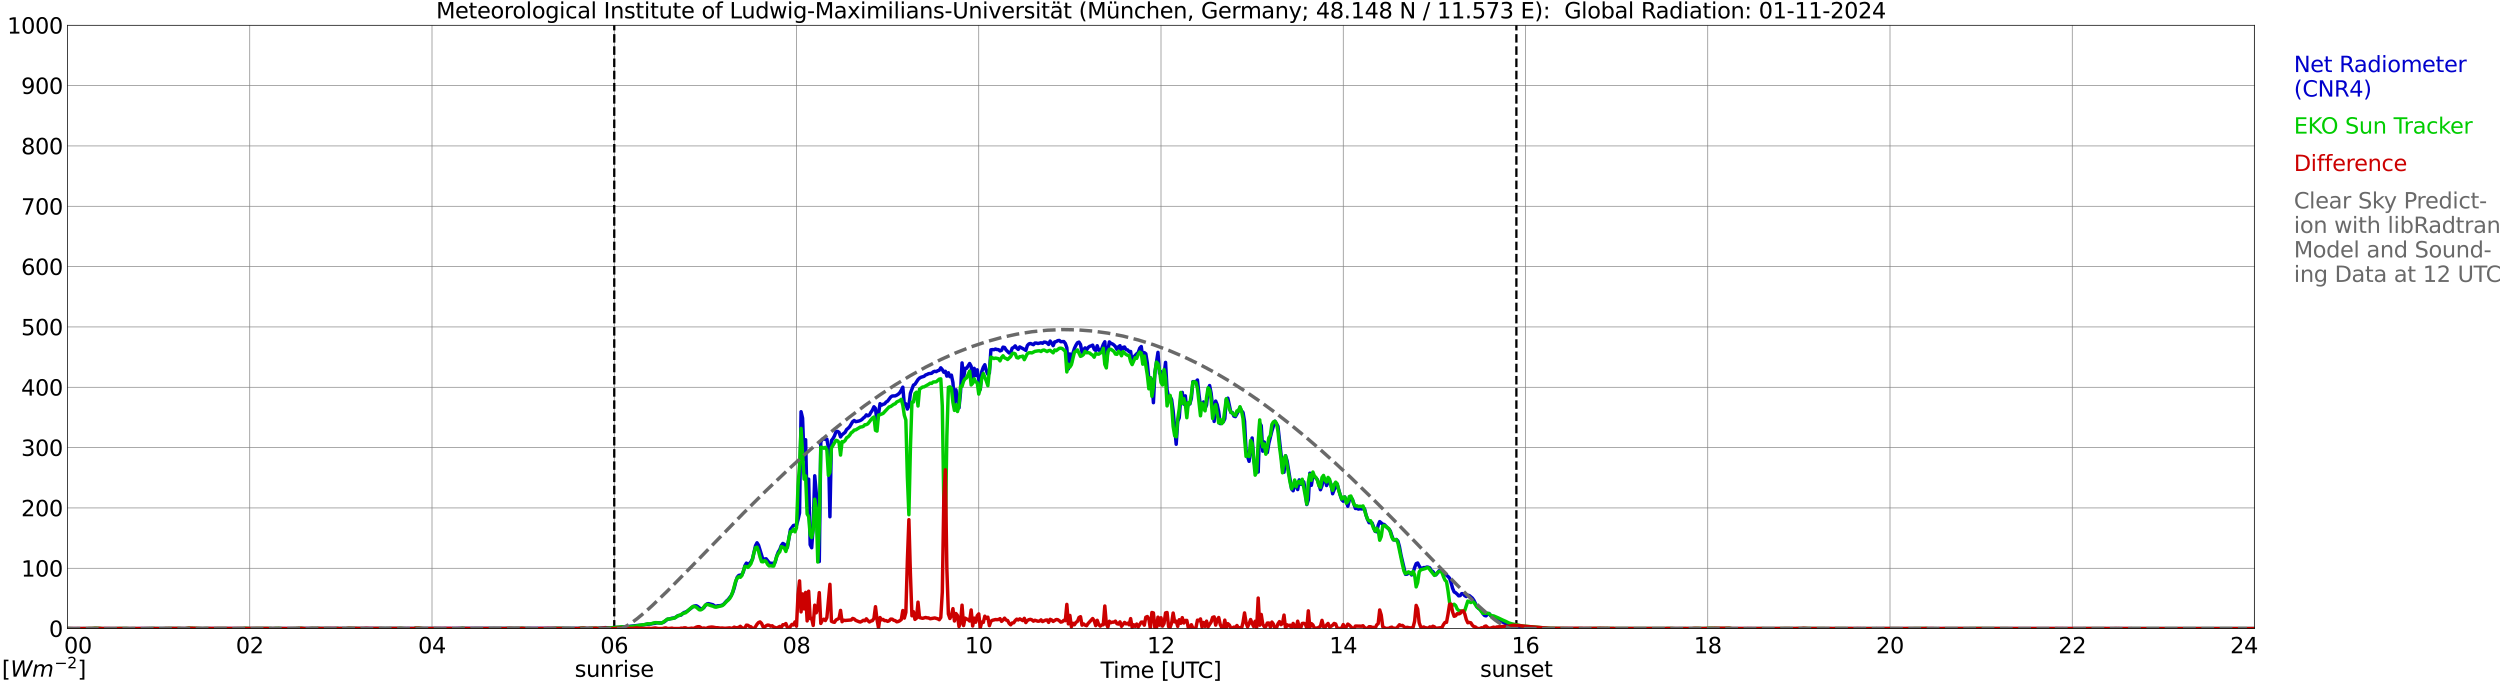 <?xml version="1.0" encoding="utf-8" standalone="no"?>
<!DOCTYPE svg PUBLIC "-//W3C//DTD SVG 1.1//EN"
  "http://www.w3.org/Graphics/SVG/1.1/DTD/svg11.dtd">
<svg xmlns:xlink="http://www.w3.org/1999/xlink" width="1085.4pt" height="296.64pt" viewBox="0 0 1085.4 296.64" xmlns="http://www.w3.org/2000/svg" version="1.1">
 <defs>
  <style type="text/css">*{stroke-linejoin: round; stroke-linecap: butt}</style>
 </defs>
 <g id="figure_1">
  <g id="patch_1">
   <path d="M 0 296.64 
L 1085.4 296.64 
L 1085.4 0 
L 0 0 
z
" style="fill: #ffffff"/>
  </g>
  <g id="axes_1">
   <g id="patch_2">
    <path d="M 29.306 272.909 
L 978.814 272.909 
L 978.814 10.976 
L 29.306 10.976 
z
" style="fill: #ffffff"/>
   </g>
   <g id="patch_3">
    <path d="M 978.814 272.909 
L 978.814 272.909 
L 978.814 10.976 
L 978.814 10.976 
z
" clip-path="url(#pa0f12aa39a)" style="fill: #d3d3d3; opacity: 0.25; stroke: #d3d3d3; stroke-linejoin: miter"/>
   </g>
   <g id="matplotlib.axis_1">
    <g id="xtick_1">
     <g id="line2d_1">
      <path d="M 29.306 272.909 
L 29.306 10.976 
" clip-path="url(#pa0f12aa39a)" style="fill: none; stroke: #808080; stroke-width: 0.3; stroke-linecap: square"/>
     </g>
     <g id="line2d_2"/>
     <g id="text_1">
      <!--    00 -->
      <g transform="translate(18.733 283.627) scale(0.095 -0.095)">
       <defs>
        <path id="DejaVuSans-20" transform="scale(0.016)"/>
        <path id="DejaVuSans-30" d="M 2034 4250 
Q 1547 4250 1301 3770 
Q 1056 3291 1056 2328 
Q 1056 1369 1301 889 
Q 1547 409 2034 409 
Q 2525 409 2770 889 
Q 3016 1369 3016 2328 
Q 3016 3291 2770 3770 
Q 2525 4250 2034 4250 
z
M 2034 4750 
Q 2819 4750 3233 4129 
Q 3647 3509 3647 2328 
Q 3647 1150 3233 529 
Q 2819 -91 2034 -91 
Q 1250 -91 836 529 
Q 422 1150 422 2328 
Q 422 3509 836 4129 
Q 1250 4750 2034 4750 
z
" transform="scale(0.016)"/>
       </defs>
       <use xlink:href="#DejaVuSans-20"/>
       <use xlink:href="#DejaVuSans-20" transform="translate(31.787 0)"/>
       <use xlink:href="#DejaVuSans-20" transform="translate(63.574 0)"/>
       <use xlink:href="#DejaVuSans-30" transform="translate(95.361 0)"/>
       <use xlink:href="#DejaVuSans-30" transform="translate(158.984 0)"/>
      </g>
     </g>
    </g>
    <g id="xtick_2">
     <g id="line2d_3">
      <path d="M 108.431 272.909 
L 108.431 10.976 
" clip-path="url(#pa0f12aa39a)" style="fill: none; stroke: #808080; stroke-width: 0.3; stroke-linecap: square"/>
     </g>
     <g id="line2d_4"/>
     <g id="text_2">
      <!-- 02 -->
      <g transform="translate(102.387 283.627) scale(0.095 -0.095)">
       <defs>
        <path id="DejaVuSans-32" d="M 1228 531 
L 3431 531 
L 3431 0 
L 469 0 
L 469 531 
Q 828 903 1448 1529 
Q 2069 2156 2228 2338 
Q 2531 2678 2651 2914 
Q 2772 3150 2772 3378 
Q 2772 3750 2511 3984 
Q 2250 4219 1831 4219 
Q 1534 4219 1204 4116 
Q 875 4013 500 3803 
L 500 4441 
Q 881 4594 1212 4672 
Q 1544 4750 1819 4750 
Q 2544 4750 2975 4387 
Q 3406 4025 3406 3419 
Q 3406 3131 3298 2873 
Q 3191 2616 2906 2266 
Q 2828 2175 2409 1742 
Q 1991 1309 1228 531 
z
" transform="scale(0.016)"/>
       </defs>
       <use xlink:href="#DejaVuSans-30"/>
       <use xlink:href="#DejaVuSans-32" transform="translate(63.623 0)"/>
      </g>
     </g>
    </g>
    <g id="xtick_3">
     <g id="line2d_5">
      <path d="M 187.557 272.909 
L 187.557 10.976 
" clip-path="url(#pa0f12aa39a)" style="fill: none; stroke: #808080; stroke-width: 0.3; stroke-linecap: square"/>
     </g>
     <g id="line2d_6"/>
     <g id="text_3">
      <!-- 04 -->
      <g transform="translate(181.513 283.627) scale(0.095 -0.095)">
       <defs>
        <path id="DejaVuSans-34" d="M 2419 4116 
L 825 1625 
L 2419 1625 
L 2419 4116 
z
M 2253 4666 
L 3047 4666 
L 3047 1625 
L 3713 1625 
L 3713 1100 
L 3047 1100 
L 3047 0 
L 2419 0 
L 2419 1100 
L 313 1100 
L 313 1709 
L 2253 4666 
z
" transform="scale(0.016)"/>
       </defs>
       <use xlink:href="#DejaVuSans-30"/>
       <use xlink:href="#DejaVuSans-34" transform="translate(63.623 0)"/>
      </g>
     </g>
    </g>
    <g id="xtick_4">
     <g id="line2d_7">
      <path d="M 266.683 272.909 
L 266.683 10.976 
" clip-path="url(#pa0f12aa39a)" style="fill: none; stroke: #808080; stroke-width: 0.3; stroke-linecap: square"/>
     </g>
     <g id="line2d_8"/>
     <g id="text_4">
      <!-- 06 -->
      <g transform="translate(260.638 283.627) scale(0.095 -0.095)">
       <defs>
        <path id="DejaVuSans-36" d="M 2113 2584 
Q 1688 2584 1439 2293 
Q 1191 2003 1191 1497 
Q 1191 994 1439 701 
Q 1688 409 2113 409 
Q 2538 409 2786 701 
Q 3034 994 3034 1497 
Q 3034 2003 2786 2293 
Q 2538 2584 2113 2584 
z
M 3366 4563 
L 3366 3988 
Q 3128 4100 2886 4159 
Q 2644 4219 2406 4219 
Q 1781 4219 1451 3797 
Q 1122 3375 1075 2522 
Q 1259 2794 1537 2939 
Q 1816 3084 2150 3084 
Q 2853 3084 3261 2657 
Q 3669 2231 3669 1497 
Q 3669 778 3244 343 
Q 2819 -91 2113 -91 
Q 1303 -91 875 529 
Q 447 1150 447 2328 
Q 447 3434 972 4092 
Q 1497 4750 2381 4750 
Q 2619 4750 2861 4703 
Q 3103 4656 3366 4563 
z
" transform="scale(0.016)"/>
       </defs>
       <use xlink:href="#DejaVuSans-30"/>
       <use xlink:href="#DejaVuSans-36" transform="translate(63.623 0)"/>
      </g>
     </g>
    </g>
    <g id="xtick_5">
     <g id="line2d_9">
      <path d="M 345.808 272.909 
L 345.808 10.976 
" clip-path="url(#pa0f12aa39a)" style="fill: none; stroke: #808080; stroke-width: 0.3; stroke-linecap: square"/>
     </g>
     <g id="line2d_10"/>
     <g id="text_5">
      <!-- 08 -->
      <g transform="translate(339.764 283.627) scale(0.095 -0.095)">
       <defs>
        <path id="DejaVuSans-38" d="M 2034 2216 
Q 1584 2216 1326 1975 
Q 1069 1734 1069 1313 
Q 1069 891 1326 650 
Q 1584 409 2034 409 
Q 2484 409 2743 651 
Q 3003 894 3003 1313 
Q 3003 1734 2745 1975 
Q 2488 2216 2034 2216 
z
M 1403 2484 
Q 997 2584 770 2862 
Q 544 3141 544 3541 
Q 544 4100 942 4425 
Q 1341 4750 2034 4750 
Q 2731 4750 3128 4425 
Q 3525 4100 3525 3541 
Q 3525 3141 3298 2862 
Q 3072 2584 2669 2484 
Q 3125 2378 3379 2068 
Q 3634 1759 3634 1313 
Q 3634 634 3220 271 
Q 2806 -91 2034 -91 
Q 1263 -91 848 271 
Q 434 634 434 1313 
Q 434 1759 690 2068 
Q 947 2378 1403 2484 
z
M 1172 3481 
Q 1172 3119 1398 2916 
Q 1625 2713 2034 2713 
Q 2441 2713 2670 2916 
Q 2900 3119 2900 3481 
Q 2900 3844 2670 4047 
Q 2441 4250 2034 4250 
Q 1625 4250 1398 4047 
Q 1172 3844 1172 3481 
z
" transform="scale(0.016)"/>
       </defs>
       <use xlink:href="#DejaVuSans-30"/>
       <use xlink:href="#DejaVuSans-38" transform="translate(63.623 0)"/>
      </g>
     </g>
    </g>
    <g id="xtick_6">
     <g id="line2d_11">
      <path d="M 424.934 272.909 
L 424.934 10.976 
" clip-path="url(#pa0f12aa39a)" style="fill: none; stroke: #808080; stroke-width: 0.3; stroke-linecap: square"/>
     </g>
     <g id="line2d_12"/>
     <g id="text_6">
      <!-- 10 -->
      <g transform="translate(418.89 283.627) scale(0.095 -0.095)">
       <defs>
        <path id="DejaVuSans-31" d="M 794 531 
L 1825 531 
L 1825 4091 
L 703 3866 
L 703 4441 
L 1819 4666 
L 2450 4666 
L 2450 531 
L 3481 531 
L 3481 0 
L 794 0 
L 794 531 
z
" transform="scale(0.016)"/>
       </defs>
       <use xlink:href="#DejaVuSans-31"/>
       <use xlink:href="#DejaVuSans-30" transform="translate(63.623 0)"/>
      </g>
     </g>
    </g>
    <g id="xtick_7">
     <g id="line2d_13">
      <path d="M 504.06 272.909 
L 504.06 10.976 
" clip-path="url(#pa0f12aa39a)" style="fill: none; stroke: #808080; stroke-width: 0.3; stroke-linecap: square"/>
     </g>
     <g id="line2d_14"/>
     <g id="text_7">
      <!-- 12 -->
      <g transform="translate(498.015 283.627) scale(0.095 -0.095)">
       <use xlink:href="#DejaVuSans-31"/>
       <use xlink:href="#DejaVuSans-32" transform="translate(63.623 0)"/>
      </g>
     </g>
    </g>
    <g id="xtick_8">
     <g id="line2d_15">
      <path d="M 583.185 272.909 
L 583.185 10.976 
" clip-path="url(#pa0f12aa39a)" style="fill: none; stroke: #808080; stroke-width: 0.3; stroke-linecap: square"/>
     </g>
     <g id="line2d_16"/>
     <g id="text_8">
      <!-- 14 -->
      <g transform="translate(577.141 283.627) scale(0.095 -0.095)">
       <use xlink:href="#DejaVuSans-31"/>
       <use xlink:href="#DejaVuSans-34" transform="translate(63.623 0)"/>
      </g>
     </g>
    </g>
    <g id="xtick_9">
     <g id="line2d_17">
      <path d="M 662.311 272.909 
L 662.311 10.976 
" clip-path="url(#pa0f12aa39a)" style="fill: none; stroke: #808080; stroke-width: 0.3; stroke-linecap: square"/>
     </g>
     <g id="line2d_18"/>
     <g id="text_9">
      <!-- 16 -->
      <g transform="translate(656.267 283.627) scale(0.095 -0.095)">
       <use xlink:href="#DejaVuSans-31"/>
       <use xlink:href="#DejaVuSans-36" transform="translate(63.623 0)"/>
      </g>
     </g>
    </g>
    <g id="xtick_10">
     <g id="line2d_19">
      <path d="M 741.437 272.909 
L 741.437 10.976 
" clip-path="url(#pa0f12aa39a)" style="fill: none; stroke: #808080; stroke-width: 0.3; stroke-linecap: square"/>
     </g>
     <g id="line2d_20"/>
     <g id="text_10">
      <!-- 18 -->
      <g transform="translate(735.392 283.627) scale(0.095 -0.095)">
       <use xlink:href="#DejaVuSans-31"/>
       <use xlink:href="#DejaVuSans-38" transform="translate(63.623 0)"/>
      </g>
     </g>
    </g>
    <g id="xtick_11">
     <g id="line2d_21">
      <path d="M 820.562 272.909 
L 820.562 10.976 
" clip-path="url(#pa0f12aa39a)" style="fill: none; stroke: #808080; stroke-width: 0.3; stroke-linecap: square"/>
     </g>
     <g id="line2d_22"/>
     <g id="text_11">
      <!-- 20 -->
      <g transform="translate(814.518 283.627) scale(0.095 -0.095)">
       <use xlink:href="#DejaVuSans-32"/>
       <use xlink:href="#DejaVuSans-30" transform="translate(63.623 0)"/>
      </g>
     </g>
    </g>
    <g id="xtick_12">
     <g id="line2d_23">
      <path d="M 899.688 272.909 
L 899.688 10.976 
" clip-path="url(#pa0f12aa39a)" style="fill: none; stroke: #808080; stroke-width: 0.3; stroke-linecap: square"/>
     </g>
     <g id="line2d_24"/>
     <g id="text_12">
      <!-- 22 -->
      <g transform="translate(893.644 283.627) scale(0.095 -0.095)">
       <use xlink:href="#DejaVuSans-32"/>
       <use xlink:href="#DejaVuSans-32" transform="translate(63.623 0)"/>
      </g>
     </g>
    </g>
    <g id="xtick_13">
     <g id="line2d_25">
      <path d="M 978.814 272.909 
L 978.814 10.976 
" clip-path="url(#pa0f12aa39a)" style="fill: none; stroke: #808080; stroke-width: 0.3; stroke-linecap: square"/>
     </g>
     <g id="line2d_26"/>
     <g id="text_13">
      <!-- 24    -->
      <g transform="translate(968.241 283.627) scale(0.095 -0.095)">
       <use xlink:href="#DejaVuSans-32"/>
       <use xlink:href="#DejaVuSans-34" transform="translate(63.623 0)"/>
       <use xlink:href="#DejaVuSans-20" transform="translate(127.246 0)"/>
       <use xlink:href="#DejaVuSans-20" transform="translate(159.033 0)"/>
       <use xlink:href="#DejaVuSans-20" transform="translate(190.82 0)"/>
      </g>
     </g>
    </g>
    <g id="text_14">
     <!-- Time [UTC] -->
     <g transform="translate(477.806 294.322) scale(0.095 -0.095)">
      <defs>
       <path id="DejaVuSans-54" d="M -19 4666 
L 3928 4666 
L 3928 4134 
L 2272 4134 
L 2272 0 
L 1638 0 
L 1638 4134 
L -19 4134 
L -19 4666 
z
" transform="scale(0.016)"/>
       <path id="DejaVuSans-69" d="M 603 3500 
L 1178 3500 
L 1178 0 
L 603 0 
L 603 3500 
z
M 603 4863 
L 1178 4863 
L 1178 4134 
L 603 4134 
L 603 4863 
z
" transform="scale(0.016)"/>
       <path id="DejaVuSans-6d" d="M 3328 2828 
Q 3544 3216 3844 3400 
Q 4144 3584 4550 3584 
Q 5097 3584 5394 3201 
Q 5691 2819 5691 2113 
L 5691 0 
L 5113 0 
L 5113 2094 
Q 5113 2597 4934 2840 
Q 4756 3084 4391 3084 
Q 3944 3084 3684 2787 
Q 3425 2491 3425 1978 
L 3425 0 
L 2847 0 
L 2847 2094 
Q 2847 2600 2669 2842 
Q 2491 3084 2119 3084 
Q 1678 3084 1418 2786 
Q 1159 2488 1159 1978 
L 1159 0 
L 581 0 
L 581 3500 
L 1159 3500 
L 1159 2956 
Q 1356 3278 1631 3431 
Q 1906 3584 2284 3584 
Q 2666 3584 2933 3390 
Q 3200 3197 3328 2828 
z
" transform="scale(0.016)"/>
       <path id="DejaVuSans-65" d="M 3597 1894 
L 3597 1613 
L 953 1613 
Q 991 1019 1311 708 
Q 1631 397 2203 397 
Q 2534 397 2845 478 
Q 3156 559 3463 722 
L 3463 178 
Q 3153 47 2828 -22 
Q 2503 -91 2169 -91 
Q 1331 -91 842 396 
Q 353 884 353 1716 
Q 353 2575 817 3079 
Q 1281 3584 2069 3584 
Q 2775 3584 3186 3129 
Q 3597 2675 3597 1894 
z
M 3022 2063 
Q 3016 2534 2758 2815 
Q 2500 3097 2075 3097 
Q 1594 3097 1305 2825 
Q 1016 2553 972 2059 
L 3022 2063 
z
" transform="scale(0.016)"/>
       <path id="DejaVuSans-5b" d="M 550 4863 
L 1875 4863 
L 1875 4416 
L 1125 4416 
L 1125 -397 
L 1875 -397 
L 1875 -844 
L 550 -844 
L 550 4863 
z
" transform="scale(0.016)"/>
       <path id="DejaVuSans-55" d="M 556 4666 
L 1191 4666 
L 1191 1831 
Q 1191 1081 1462 751 
Q 1734 422 2344 422 
Q 2950 422 3222 751 
Q 3494 1081 3494 1831 
L 3494 4666 
L 4128 4666 
L 4128 1753 
Q 4128 841 3676 375 
Q 3225 -91 2344 -91 
Q 1459 -91 1007 375 
Q 556 841 556 1753 
L 556 4666 
z
" transform="scale(0.016)"/>
       <path id="DejaVuSans-43" d="M 4122 4306 
L 4122 3641 
Q 3803 3938 3442 4084 
Q 3081 4231 2675 4231 
Q 1875 4231 1450 3742 
Q 1025 3253 1025 2328 
Q 1025 1406 1450 917 
Q 1875 428 2675 428 
Q 3081 428 3442 575 
Q 3803 722 4122 1019 
L 4122 359 
Q 3791 134 3420 21 
Q 3050 -91 2638 -91 
Q 1578 -91 968 557 
Q 359 1206 359 2328 
Q 359 3453 968 4101 
Q 1578 4750 2638 4750 
Q 3056 4750 3426 4639 
Q 3797 4528 4122 4306 
z
" transform="scale(0.016)"/>
       <path id="DejaVuSans-5d" d="M 1947 4863 
L 1947 -844 
L 622 -844 
L 622 -397 
L 1369 -397 
L 1369 4416 
L 622 4416 
L 622 4863 
L 1947 4863 
z
" transform="scale(0.016)"/>
      </defs>
      <use xlink:href="#DejaVuSans-54"/>
      <use xlink:href="#DejaVuSans-69" transform="translate(57.959 0)"/>
      <use xlink:href="#DejaVuSans-6d" transform="translate(85.742 0)"/>
      <use xlink:href="#DejaVuSans-65" transform="translate(183.154 0)"/>
      <use xlink:href="#DejaVuSans-20" transform="translate(244.678 0)"/>
      <use xlink:href="#DejaVuSans-5b" transform="translate(276.465 0)"/>
      <use xlink:href="#DejaVuSans-55" transform="translate(315.479 0)"/>
      <use xlink:href="#DejaVuSans-54" transform="translate(388.672 0)"/>
      <use xlink:href="#DejaVuSans-43" transform="translate(443.881 0)"/>
      <use xlink:href="#DejaVuSans-5d" transform="translate(513.705 0)"/>
     </g>
    </g>
   </g>
   <g id="matplotlib.axis_2">
    <g id="ytick_1">
     <g id="line2d_27">
      <path d="M 29.306 272.909 
L 978.814 272.909 
" clip-path="url(#pa0f12aa39a)" style="fill: none; stroke: #808080; stroke-width: 0.3; stroke-linecap: square"/>
     </g>
     <g id="line2d_28"/>
     <g id="text_15">
      <!-- 0 -->
      <g transform="translate(21.261 276.518) scale(0.095 -0.095)">
       <use xlink:href="#DejaVuSans-30"/>
      </g>
     </g>
    </g>
    <g id="ytick_2">
     <g id="line2d_29">
      <path d="M 29.306 246.715 
L 978.814 246.715 
" clip-path="url(#pa0f12aa39a)" style="fill: none; stroke: #808080; stroke-width: 0.3; stroke-linecap: square"/>
     </g>
     <g id="line2d_30"/>
     <g id="text_16">
      <!-- 100 -->
      <g transform="translate(9.173 250.325) scale(0.095 -0.095)">
       <use xlink:href="#DejaVuSans-31"/>
       <use xlink:href="#DejaVuSans-30" transform="translate(63.623 0)"/>
       <use xlink:href="#DejaVuSans-30" transform="translate(127.246 0)"/>
      </g>
     </g>
    </g>
    <g id="ytick_3">
     <g id="line2d_31">
      <path d="M 29.306 220.522 
L 978.814 220.522 
" clip-path="url(#pa0f12aa39a)" style="fill: none; stroke: #808080; stroke-width: 0.3; stroke-linecap: square"/>
     </g>
     <g id="line2d_32"/>
     <g id="text_17">
      <!-- 200 -->
      <g transform="translate(9.173 224.131) scale(0.095 -0.095)">
       <use xlink:href="#DejaVuSans-32"/>
       <use xlink:href="#DejaVuSans-30" transform="translate(63.623 0)"/>
       <use xlink:href="#DejaVuSans-30" transform="translate(127.246 0)"/>
      </g>
     </g>
    </g>
    <g id="ytick_4">
     <g id="line2d_33">
      <path d="M 29.306 194.329 
L 978.814 194.329 
" clip-path="url(#pa0f12aa39a)" style="fill: none; stroke: #808080; stroke-width: 0.3; stroke-linecap: square"/>
     </g>
     <g id="line2d_34"/>
     <g id="text_18">
      <!-- 300 -->
      <g transform="translate(9.173 197.938) scale(0.095 -0.095)">
       <defs>
        <path id="DejaVuSans-33" d="M 2597 2516 
Q 3050 2419 3304 2112 
Q 3559 1806 3559 1356 
Q 3559 666 3084 287 
Q 2609 -91 1734 -91 
Q 1441 -91 1130 -33 
Q 819 25 488 141 
L 488 750 
Q 750 597 1062 519 
Q 1375 441 1716 441 
Q 2309 441 2620 675 
Q 2931 909 2931 1356 
Q 2931 1769 2642 2001 
Q 2353 2234 1838 2234 
L 1294 2234 
L 1294 2753 
L 1863 2753 
Q 2328 2753 2575 2939 
Q 2822 3125 2822 3475 
Q 2822 3834 2567 4026 
Q 2313 4219 1838 4219 
Q 1578 4219 1281 4162 
Q 984 4106 628 3988 
L 628 4550 
Q 988 4650 1302 4700 
Q 1616 4750 1894 4750 
Q 2613 4750 3031 4423 
Q 3450 4097 3450 3541 
Q 3450 3153 3228 2886 
Q 3006 2619 2597 2516 
z
" transform="scale(0.016)"/>
       </defs>
       <use xlink:href="#DejaVuSans-33"/>
       <use xlink:href="#DejaVuSans-30" transform="translate(63.623 0)"/>
       <use xlink:href="#DejaVuSans-30" transform="translate(127.246 0)"/>
      </g>
     </g>
    </g>
    <g id="ytick_5">
     <g id="line2d_35">
      <path d="M 29.306 168.136 
L 978.814 168.136 
" clip-path="url(#pa0f12aa39a)" style="fill: none; stroke: #808080; stroke-width: 0.3; stroke-linecap: square"/>
     </g>
     <g id="line2d_36"/>
     <g id="text_19">
      <!-- 400 -->
      <g transform="translate(9.173 171.745) scale(0.095 -0.095)">
       <use xlink:href="#DejaVuSans-34"/>
       <use xlink:href="#DejaVuSans-30" transform="translate(63.623 0)"/>
       <use xlink:href="#DejaVuSans-30" transform="translate(127.246 0)"/>
      </g>
     </g>
    </g>
    <g id="ytick_6">
     <g id="line2d_37">
      <path d="M 29.306 141.942 
L 978.814 141.942 
" clip-path="url(#pa0f12aa39a)" style="fill: none; stroke: #808080; stroke-width: 0.3; stroke-linecap: square"/>
     </g>
     <g id="line2d_38"/>
     <g id="text_20">
      <!-- 500 -->
      <g transform="translate(9.173 145.551) scale(0.095 -0.095)">
       <defs>
        <path id="DejaVuSans-35" d="M 691 4666 
L 3169 4666 
L 3169 4134 
L 1269 4134 
L 1269 2991 
Q 1406 3038 1543 3061 
Q 1681 3084 1819 3084 
Q 2600 3084 3056 2656 
Q 3513 2228 3513 1497 
Q 3513 744 3044 326 
Q 2575 -91 1722 -91 
Q 1428 -91 1123 -41 
Q 819 9 494 109 
L 494 744 
Q 775 591 1075 516 
Q 1375 441 1709 441 
Q 2250 441 2565 725 
Q 2881 1009 2881 1497 
Q 2881 1984 2565 2268 
Q 2250 2553 1709 2553 
Q 1456 2553 1204 2497 
Q 953 2441 691 2322 
L 691 4666 
z
" transform="scale(0.016)"/>
       </defs>
       <use xlink:href="#DejaVuSans-35"/>
       <use xlink:href="#DejaVuSans-30" transform="translate(63.623 0)"/>
       <use xlink:href="#DejaVuSans-30" transform="translate(127.246 0)"/>
      </g>
     </g>
    </g>
    <g id="ytick_7">
     <g id="line2d_39">
      <path d="M 29.306 115.749 
L 978.814 115.749 
" clip-path="url(#pa0f12aa39a)" style="fill: none; stroke: #808080; stroke-width: 0.3; stroke-linecap: square"/>
     </g>
     <g id="line2d_40"/>
     <g id="text_21">
      <!-- 600 -->
      <g transform="translate(9.173 119.358) scale(0.095 -0.095)">
       <use xlink:href="#DejaVuSans-36"/>
       <use xlink:href="#DejaVuSans-30" transform="translate(63.623 0)"/>
       <use xlink:href="#DejaVuSans-30" transform="translate(127.246 0)"/>
      </g>
     </g>
    </g>
    <g id="ytick_8">
     <g id="line2d_41">
      <path d="M 29.306 89.556 
L 978.814 89.556 
" clip-path="url(#pa0f12aa39a)" style="fill: none; stroke: #808080; stroke-width: 0.3; stroke-linecap: square"/>
     </g>
     <g id="line2d_42"/>
     <g id="text_22">
      <!-- 700 -->
      <g transform="translate(9.173 93.165) scale(0.095 -0.095)">
       <defs>
        <path id="DejaVuSans-37" d="M 525 4666 
L 3525 4666 
L 3525 4397 
L 1831 0 
L 1172 0 
L 2766 4134 
L 525 4134 
L 525 4666 
z
" transform="scale(0.016)"/>
       </defs>
       <use xlink:href="#DejaVuSans-37"/>
       <use xlink:href="#DejaVuSans-30" transform="translate(63.623 0)"/>
       <use xlink:href="#DejaVuSans-30" transform="translate(127.246 0)"/>
      </g>
     </g>
    </g>
    <g id="ytick_9">
     <g id="line2d_43">
      <path d="M 29.306 63.362 
L 978.814 63.362 
" clip-path="url(#pa0f12aa39a)" style="fill: none; stroke: #808080; stroke-width: 0.3; stroke-linecap: square"/>
     </g>
     <g id="line2d_44"/>
     <g id="text_23">
      <!-- 800 -->
      <g transform="translate(9.173 66.972) scale(0.095 -0.095)">
       <use xlink:href="#DejaVuSans-38"/>
       <use xlink:href="#DejaVuSans-30" transform="translate(63.623 0)"/>
       <use xlink:href="#DejaVuSans-30" transform="translate(127.246 0)"/>
      </g>
     </g>
    </g>
    <g id="ytick_10">
     <g id="line2d_45">
      <path d="M 29.306 37.169 
L 978.814 37.169 
" clip-path="url(#pa0f12aa39a)" style="fill: none; stroke: #808080; stroke-width: 0.3; stroke-linecap: square"/>
     </g>
     <g id="line2d_46"/>
     <g id="text_24">
      <!-- 900 -->
      <g transform="translate(9.173 40.778) scale(0.095 -0.095)">
       <defs>
        <path id="DejaVuSans-39" d="M 703 97 
L 703 672 
Q 941 559 1184 500 
Q 1428 441 1663 441 
Q 2288 441 2617 861 
Q 2947 1281 2994 2138 
Q 2813 1869 2534 1725 
Q 2256 1581 1919 1581 
Q 1219 1581 811 2004 
Q 403 2428 403 3163 
Q 403 3881 828 4315 
Q 1253 4750 1959 4750 
Q 2769 4750 3195 4129 
Q 3622 3509 3622 2328 
Q 3622 1225 3098 567 
Q 2575 -91 1691 -91 
Q 1453 -91 1209 -44 
Q 966 3 703 97 
z
M 1959 2075 
Q 2384 2075 2632 2365 
Q 2881 2656 2881 3163 
Q 2881 3666 2632 3958 
Q 2384 4250 1959 4250 
Q 1534 4250 1286 3958 
Q 1038 3666 1038 3163 
Q 1038 2656 1286 2365 
Q 1534 2075 1959 2075 
z
" transform="scale(0.016)"/>
       </defs>
       <use xlink:href="#DejaVuSans-39"/>
       <use xlink:href="#DejaVuSans-30" transform="translate(63.623 0)"/>
       <use xlink:href="#DejaVuSans-30" transform="translate(127.246 0)"/>
      </g>
     </g>
    </g>
    <g id="ytick_11">
     <g id="line2d_47">
      <path d="M 29.306 10.976 
L 978.814 10.976 
" clip-path="url(#pa0f12aa39a)" style="fill: none; stroke: #808080; stroke-width: 0.3; stroke-linecap: square"/>
     </g>
     <g id="line2d_48"/>
     <g id="text_25">
      <!-- 1000 -->
      <g transform="translate(3.128 14.585) scale(0.095 -0.095)">
       <use xlink:href="#DejaVuSans-31"/>
       <use xlink:href="#DejaVuSans-30" transform="translate(63.623 0)"/>
       <use xlink:href="#DejaVuSans-30" transform="translate(127.246 0)"/>
       <use xlink:href="#DejaVuSans-30" transform="translate(190.869 0)"/>
      </g>
     </g>
    </g>
   </g>
   <g id="line2d_49">
    <path d="M 266.683 272.909 
L 266.683 10.976 
" clip-path="url(#pa0f12aa39a)" style="fill: none; stroke-dasharray: 3.7,1.6; stroke-dashoffset: 0; stroke: #000000"/>
   </g>
   <g id="line2d_50">
    <path d="M 658.355 272.909 
L 658.355 10.976 
" clip-path="url(#pa0f12aa39a)" style="fill: none; stroke-dasharray: 3.7,1.6; stroke-dashoffset: 0; stroke: #000000"/>
   </g>
   <g id="line2d_51">
    <path d="M 29.306 272.909 
L 259.43 272.812 
L 260.748 272.71 
L 262.067 272.629 
L 262.726 272.487 
L 264.705 272.629 
L 267.342 272.406 
L 268.661 272.406 
L 275.255 271.738 
L 277.233 271.473 
L 277.892 271.515 
L 279.211 271.293 
L 280.53 271.07 
L 281.849 270.989 
L 283.167 270.766 
L 284.486 270.604 
L 285.145 270.42 
L 287.124 270.462 
L 287.783 270.279 
L 288.442 269.954 
L 289.761 268.862 
L 290.42 268.799 
L 291.739 268.396 
L 292.399 268.354 
L 293.058 268.191 
L 294.377 267.28 
L 295.696 267.039 
L 297.014 265.905 
L 297.674 265.721 
L 298.333 265.376 
L 300.971 263.33 
L 301.63 263.089 
L 302.289 262.987 
L 302.949 263.351 
L 303.608 263.919 
L 304.267 264.283 
L 304.927 264.283 
L 305.586 263.817 
L 306.246 262.824 
L 306.905 262.217 
L 307.564 262.054 
L 309.543 262.56 
L 310.202 263.047 
L 310.861 263.249 
L 311.521 263.026 
L 312.839 262.927 
L 313.499 262.722 
L 314.158 262.358 
L 315.477 260.881 
L 316.136 260.312 
L 317.455 258.61 
L 318.114 257.232 
L 318.774 255.247 
L 319.433 252.575 
L 320.093 250.589 
L 320.752 249.819 
L 322.071 249.537 
L 322.73 248.24 
L 323.39 245.647 
L 324.049 244.492 
L 324.708 244.895 
L 325.368 244.693 
L 326.027 243.902 
L 326.686 242.81 
L 328.005 236.935 
L 328.665 235.659 
L 329.324 236.712 
L 331.302 243.135 
L 331.961 242.687 
L 332.621 242.606 
L 333.94 244.287 
L 334.599 244.573 
L 335.258 244.531 
L 335.918 245.078 
L 336.577 243.965 
L 337.236 241.39 
L 337.896 239.669 
L 338.555 238.617 
L 339.215 236.833 
L 339.874 235.942 
L 340.533 236.288 
L 341.193 237.239 
L 341.852 237.663 
L 343.171 229.905 
L 344.49 228.142 
L 345.149 228 
L 345.808 228.063 
L 346.468 225.612 
L 347.127 222.715 
L 347.787 178.754 
L 348.446 181.549 
L 349.105 199.458 
L 349.765 190.908 
L 350.424 219.818 
L 351.083 208.028 
L 351.743 236.49 
L 352.402 237.807 
L 353.062 228.527 
L 353.721 206.569 
L 354.38 214.003 
L 355.04 235.01 
L 355.699 243.803 
L 356.359 191.922 
L 357.018 190.706 
L 357.677 190.526 
L 358.337 190.767 
L 358.996 190.646 
L 359.655 194.394 
L 360.315 224.354 
L 360.974 191.293 
L 361.634 190.444 
L 362.293 189.247 
L 362.952 187.424 
L 363.612 187.283 
L 364.271 187.707 
L 364.93 189.674 
L 365.59 188.742 
L 366.909 187.707 
L 367.568 186.473 
L 368.227 185.947 
L 368.887 185.258 
L 370.206 183.05 
L 370.865 182.563 
L 371.524 183.068 
L 372.843 182.806 
L 373.502 182.563 
L 374.162 182.178 
L 374.821 181.51 
L 375.481 181.004 
L 376.14 180.111 
L 376.799 180.538 
L 377.459 180.192 
L 378.118 178.998 
L 378.777 178.065 
L 379.437 176.606 
L 380.096 177.316 
L 380.756 183.212 
L 381.415 179.909 
L 382.074 175.25 
L 382.734 175.918 
L 383.393 175.533 
L 384.053 175.352 
L 384.712 174.561 
L 385.371 174.155 
L 386.69 172.395 
L 387.349 171.928 
L 388.668 171.868 
L 389.328 171.564 
L 389.987 171.137 
L 390.646 170.509 
L 391.306 169.416 
L 391.965 168.099 
L 392.624 175.737 
L 393.284 175.31 
L 393.943 177.599 
L 394.603 176.182 
L 395.262 170.731 
L 396.581 167.187 
L 397.24 166.844 
L 398.559 164.796 
L 399.218 164.149 
L 399.878 163.785 
L 401.196 163.379 
L 401.856 162.792 
L 402.515 162.569 
L 403.175 162.224 
L 404.493 162.061 
L 405.153 161.454 
L 405.812 161.192 
L 406.471 161.354 
L 407.131 160.948 
L 407.79 160.746 
L 408.45 159.691 
L 409.109 160.482 
L 409.768 161.616 
L 410.428 161.192 
L 411.087 163.298 
L 411.746 161.839 
L 412.406 163.541 
L 413.065 162.873 
L 413.725 166.074 
L 414.384 174.886 
L 415.043 169.233 
L 416.362 177.073 
L 417.022 170.247 
L 417.681 157.564 
L 418.34 164.188 
L 419 159.895 
L 419.659 159.916 
L 420.978 157.828 
L 421.637 159.044 
L 422.297 165.262 
L 422.956 159.916 
L 423.615 163.054 
L 424.275 160.563 
L 425.593 169.052 
L 426.253 161.291 
L 426.912 159.45 
L 427.572 158.355 
L 428.231 160.969 
L 428.89 162.507 
L 429.55 161.941 
L 430.209 151.872 
L 430.869 151.77 
L 431.528 151.833 
L 432.187 151.529 
L 432.847 151.752 
L 433.506 151.791 
L 434.165 152.359 
L 434.825 152.095 
L 435.484 150.717 
L 436.144 150.858 
L 436.803 151.932 
L 438.122 153.25 
L 438.781 153.19 
L 439.44 151.183 
L 440.1 150.84 
L 440.759 150.17 
L 441.419 151.144 
L 442.078 151.691 
L 442.737 150.617 
L 444.716 151.691 
L 445.375 152.116 
L 446.034 150.028 
L 446.694 149.321 
L 447.353 149.117 
L 448.672 149.643 
L 449.331 148.936 
L 449.991 148.954 
L 450.65 149.138 
L 451.969 148.813 
L 452.628 149.035 
L 453.287 148.53 
L 453.947 148.59 
L 454.606 148.894 
L 455.266 149.544 
L 455.925 148.085 
L 456.584 148.975 
L 457.244 150.07 
L 457.903 148.449 
L 458.563 148.307 
L 459.222 147.901 
L 459.881 147.802 
L 460.541 148.347 
L 461.859 148.286 
L 462.519 149.098 
L 463.178 150.982 
L 463.838 160.178 
L 464.497 153.674 
L 465.156 157.546 
L 465.816 153.352 
L 466.475 151.264 
L 467.134 149.866 
L 467.794 148.794 
L 468.453 148.53 
L 469.113 149.562 
L 469.772 152.946 
L 470.431 151.851 
L 471.091 151.042 
L 471.75 151.893 
L 472.409 150.9 
L 473.069 150.374 
L 473.728 150.17 
L 474.388 149.847 
L 475.047 151.649 
L 475.706 152.176 
L 476.366 150.109 
L 477.025 152.035 
L 477.685 152.197 
L 478.344 151.367 
L 479.003 149.544 
L 479.663 148.388 
L 480.322 157.666 
L 480.981 152.176 
L 481.641 148.449 
L 482.3 149.077 
L 482.96 149.321 
L 483.619 149.787 
L 484.278 150.494 
L 484.938 151.71 
L 485.597 150.555 
L 486.256 150.091 
L 486.916 153.473 
L 487.575 150.819 
L 488.235 150.657 
L 488.894 151.833 
L 489.553 151.914 
L 490.213 152.663 
L 490.872 152.603 
L 491.532 157.726 
L 492.191 155.052 
L 493.51 153.614 
L 494.169 153.108 
L 494.828 151.162 
L 495.488 150.455 
L 496.147 155.317 
L 496.807 153.087 
L 497.466 153.596 
L 498.125 157.627 
L 498.785 164.757 
L 499.444 163.966 
L 500.103 165.081 
L 500.763 174.825 
L 501.422 161.658 
L 502.741 152.988 
L 503.4 162.022 
L 504.06 161.354 
L 504.719 166.053 
L 505.379 162.669 
L 506.038 157.341 
L 506.697 169.254 
L 507.357 172.251 
L 508.016 172.211 
L 508.675 173.529 
L 509.335 178.411 
L 510.654 192.875 
L 511.313 182.909 
L 511.972 181.408 
L 512.632 172.677 
L 513.291 170.367 
L 513.95 175.472 
L 514.61 171.868 
L 515.269 177.804 
L 515.929 175.108 
L 516.588 175.391 
L 517.247 172.879 
L 517.907 165.689 
L 519.226 165.689 
L 519.885 164.979 
L 520.544 171.279 
L 521.204 176.324 
L 521.863 175.737 
L 522.522 174.501 
L 523.182 177.418 
L 523.841 175.818 
L 524.501 169.152 
L 525.16 167.389 
L 525.819 170.692 
L 527.138 182.969 
L 527.797 174.136 
L 528.457 175.716 
L 529.116 178.815 
L 529.776 183.92 
L 531.094 183.191 
L 531.754 181.793 
L 532.413 173.469 
L 533.073 172.879 
L 534.391 179.1 
L 535.051 179.079 
L 535.71 180.659 
L 536.369 180.881 
L 537.029 179.726 
L 538.348 176.992 
L 539.007 178.39 
L 539.666 179.058 
L 540.326 182.909 
L 540.985 195.568 
L 541.644 198.242 
L 542.304 200.288 
L 543.623 190.159 
L 544.282 198.991 
L 544.941 203.104 
L 545.601 204.523 
L 546.26 204.927 
L 546.919 183.778 
L 547.579 184.771 
L 548.238 195.893 
L 548.898 191.901 
L 549.557 196.338 
L 550.216 196.461 
L 550.876 192.49 
L 552.195 187.141 
L 553.513 182.888 
L 554.832 185.096 
L 556.81 202.983 
L 557.47 205.029 
L 558.129 197.878 
L 558.788 200.005 
L 560.766 212.303 
L 561.426 213.07 
L 562.085 209.364 
L 562.745 211.31 
L 563.404 212.544 
L 564.063 208.35 
L 564.723 210.275 
L 565.382 210.296 
L 566.042 209.201 
L 566.701 213.091 
L 567.36 219.047 
L 568.02 217.023 
L 568.679 205.435 
L 569.338 210.702 
L 569.998 206.548 
L 570.657 206.831 
L 571.976 208.29 
L 573.295 212.625 
L 573.954 210.883 
L 574.613 207.216 
L 575.273 208.109 
L 575.932 210.802 
L 576.592 209.505 
L 577.251 208.777 
L 577.91 210.317 
L 578.57 214.367 
L 579.229 212.646 
L 580.548 210.254 
L 581.867 214.935 
L 582.526 216.942 
L 583.185 217.609 
L 583.845 215.765 
L 585.164 219.797 
L 585.823 217.083 
L 586.482 216.211 
L 587.142 216.737 
L 588.46 220.75 
L 589.12 220.708 
L 589.779 221.033 
L 590.439 220.85 
L 591.098 220.952 
L 592.417 220.892 
L 593.076 223.605 
L 593.736 225.53 
L 594.395 226.926 
L 595.054 226.908 
L 595.714 227.029 
L 597.032 230.675 
L 597.692 230.879 
L 598.351 228.042 
L 599.011 226.463 
L 600.329 227.597 
L 600.989 227.697 
L 602.307 229.116 
L 602.967 229.664 
L 603.626 230.554 
L 604.286 232.639 
L 604.945 234.302 
L 605.604 234.483 
L 606.264 234.221 
L 606.923 234.928 
L 607.582 237.341 
L 608.242 240.927 
L 610.22 249.353 
L 610.879 249.293 
L 611.539 248.725 
L 612.198 248.604 
L 612.858 249.615 
L 613.517 248.643 
L 614.176 246.414 
L 614.836 244.735 
L 615.495 244.431 
L 616.154 245.746 
L 616.814 246.7 
L 617.473 246.76 
L 618.133 246.396 
L 618.792 246.477 
L 619.451 246.173 
L 620.111 246.273 
L 620.77 246.558 
L 621.429 247.834 
L 622.089 248.096 
L 622.748 249.049 
L 623.408 249.576 
L 624.067 248.806 
L 624.726 247.834 
L 625.386 247.753 
L 626.045 248.057 
L 628.683 250.304 
L 629.342 251.014 
L 630.001 252.978 
L 630.661 255.409 
L 631.32 256.991 
L 631.98 257.355 
L 632.639 257.942 
L 633.298 258.691 
L 633.958 258.592 
L 634.617 257.74 
L 635.276 257.759 
L 635.936 258.631 
L 636.595 258.995 
L 637.255 258.429 
L 637.914 258.571 
L 639.233 259.684 
L 639.892 260.637 
L 641.211 263.33 
L 641.87 264.079 
L 642.53 264.545 
L 643.189 265.195 
L 643.848 266.431 
L 644.508 267.201 
L 645.167 267.382 
L 645.827 266.735 
L 646.486 266.329 
L 647.145 267.28 
L 647.805 267.809 
L 648.464 268.032 
L 649.123 268.092 
L 649.783 268.658 
L 655.058 271.473 
L 656.377 272.204 
L 657.036 272.448 
L 658.355 272.731 
L 659.674 272.909 
L 978.154 272.909 
L 978.154 272.909 
" clip-path="url(#pa0f12aa39a)" style="fill: none; stroke: #0000cc; stroke-width: 1.5; stroke-linecap: square"/>
   </g>
   <g id="line2d_52">
    <path d="M 28.646 272.824 
L 31.943 272.97 
L 39.856 272.879 
L 41.175 272.754 
L 43.153 272.813 
L 45.79 272.98 
L 47.768 272.945 
L 49.747 272.945 
L 51.725 272.856 
L 53.043 272.839 
L 55.022 272.859 
L 56.34 272.968 
L 57.659 272.896 
L 61.615 272.982 
L 64.253 272.907 
L 66.231 272.848 
L 70.187 272.924 
L 74.144 272.842 
L 76.122 272.883 
L 77.441 272.851 
L 80.078 272.962 
L 82.056 272.729 
L 87.991 272.917 
L 89.309 272.842 
L 91.947 272.958 
L 94.584 272.882 
L 97.881 272.877 
L 99.2 272.94 
L 101.178 272.959 
L 105.794 272.86 
L 106.453 272.747 
L 109.091 272.926 
L 111.069 272.863 
L 117.663 272.856 
L 118.322 272.958 
L 119.641 272.83 
L 120.96 272.805 
L 122.278 272.913 
L 124.257 272.963 
L 128.213 272.878 
L 130.85 272.79 
L 133.488 273.007 
L 135.466 272.831 
L 136.785 272.85 
L 138.104 272.834 
L 139.422 272.893 
L 142.719 272.886 
L 144.697 273.003 
L 146.676 272.819 
L 147.335 272.936 
L 149.313 272.869 
L 149.972 272.925 
L 151.291 272.791 
L 161.182 273.002 
L 163.16 272.871 
L 173.051 272.868 
L 173.71 272.797 
L 176.348 272.96 
L 179.645 272.898 
L 180.304 272.741 
L 181.623 272.725 
L 183.601 272.889 
L 184.92 272.921 
L 186.898 272.888 
L 194.151 272.993 
L 195.47 272.995 
L 196.788 272.939 
L 199.426 272.977 
L 200.745 272.74 
L 202.063 272.908 
L 204.042 272.945 
L 206.679 272.915 
L 225.801 272.844 
L 226.461 272.752 
L 228.439 272.908 
L 229.098 272.85 
L 231.076 272.971 
L 235.033 272.938 
L 236.351 272.963 
L 237.67 273.017 
L 240.308 272.875 
L 241.626 272.79 
L 250.858 272.917 
L 252.176 272.722 
L 253.495 272.715 
L 254.814 272.957 
L 256.133 272.786 
L 258.111 272.757 
L 260.748 272.809 
L 262.067 272.846 
L 269.98 272.121 
L 271.298 272.26 
L 272.617 272.16 
L 275.255 271.887 
L 277.233 271.633 
L 277.892 271.402 
L 279.211 271.266 
L 279.87 271.194 
L 281.189 270.807 
L 282.508 270.874 
L 283.827 270.455 
L 284.486 270.327 
L 285.145 270.329 
L 286.464 270.547 
L 287.124 270.535 
L 287.783 270.23 
L 289.761 268.804 
L 291.739 268.581 
L 293.058 268.214 
L 294.377 267.324 
L 295.036 267.181 
L 295.696 266.842 
L 296.355 266.355 
L 297.674 266.042 
L 300.311 263.679 
L 300.971 263.258 
L 301.63 263.371 
L 302.289 263.604 
L 303.608 264.754 
L 304.267 264.787 
L 304.927 264.373 
L 306.246 262.721 
L 306.905 262.415 
L 307.564 262.543 
L 308.883 263.019 
L 309.543 263.192 
L 310.202 263.512 
L 310.861 263.621 
L 312.18 263.263 
L 313.499 262.976 
L 314.158 262.517 
L 315.477 261.116 
L 316.136 260.563 
L 316.796 259.863 
L 317.455 258.727 
L 318.114 256.988 
L 319.433 252.196 
L 320.093 250.952 
L 320.752 250.376 
L 321.411 250.648 
L 322.071 249.931 
L 323.39 245.912 
L 324.049 245.987 
L 324.708 246.332 
L 325.368 245.624 
L 326.027 244.705 
L 326.686 242.766 
L 327.346 239.924 
L 328.005 237.751 
L 328.665 237.552 
L 329.324 239.336 
L 329.983 241.875 
L 330.643 243.839 
L 331.302 243.92 
L 331.961 243.4 
L 332.621 243.812 
L 333.28 245.049 
L 333.94 245.72 
L 334.599 245.625 
L 335.258 245.754 
L 335.918 245.762 
L 337.236 241.618 
L 337.896 240.301 
L 338.555 239.552 
L 339.215 237.326 
L 340.533 237.959 
L 341.193 239.427 
L 341.852 237.198 
L 342.512 233.585 
L 343.171 230.825 
L 343.83 230.743 
L 344.49 229.729 
L 345.149 230.9 
L 345.808 229.123 
L 346.468 210.899 
L 347.127 202.017 
L 347.787 186.009 
L 349.105 208.004 
L 349.765 206.617 
L 350.424 223.147 
L 351.083 224.258 
L 351.743 232.161 
L 352.402 233.361 
L 353.062 229.897 
L 353.721 216.734 
L 354.38 220.849 
L 355.04 244.005 
L 355.699 228.189 
L 356.359 194.17 
L 357.018 194.277 
L 357.677 194.601 
L 358.337 194.25 
L 358.996 195.419 
L 359.655 206.369 
L 360.315 205.133 
L 360.974 194.472 
L 362.952 191.164 
L 363.612 191.365 
L 364.271 192.129 
L 364.93 197.569 
L 365.59 191.73 
L 366.249 191.867 
L 366.909 191.239 
L 367.568 190.051 
L 368.227 189.658 
L 368.887 188.951 
L 369.546 187.903 
L 370.206 187.462 
L 370.865 186.723 
L 371.524 186.64 
L 373.502 185.407 
L 374.162 185.332 
L 374.821 185.111 
L 375.481 184.416 
L 376.14 184.348 
L 376.799 183.99 
L 378.118 182.261 
L 378.777 181.518 
L 379.437 181.058 
L 380.096 186.817 
L 380.756 187.161 
L 381.415 180.224 
L 382.074 180.042 
L 383.393 179.497 
L 386.031 176.661 
L 386.69 176.508 
L 388.009 175.526 
L 388.668 175.307 
L 389.328 174.51 
L 390.646 173.922 
L 391.306 173.361 
L 391.965 175.935 
L 392.624 180.296 
L 393.284 182.353 
L 393.943 207.105 
L 394.603 223.468 
L 395.262 194.6 
L 395.921 174.578 
L 396.581 174.532 
L 397.24 170.841 
L 397.899 170.273 
L 398.559 176.266 
L 399.218 168.951 
L 400.537 168.029 
L 401.196 167.968 
L 403.175 166.84 
L 403.834 166.368 
L 404.493 166.449 
L 405.153 165.855 
L 406.471 165.761 
L 407.79 164.6 
L 408.45 164.485 
L 409.109 176.279 
L 409.768 218.393 
L 410.428 230.122 
L 411.087 189.396 
L 411.746 168.197 
L 412.406 167.938 
L 413.065 168.572 
L 413.725 174.729 
L 414.384 178.177 
L 415.043 175.779 
L 415.703 178.676 
L 416.362 176.182 
L 417.022 167.663 
L 417.681 167.729 
L 418.34 165.504 
L 419 164.448 
L 419.659 164.072 
L 420.978 161.11 
L 421.637 167.128 
L 422.297 166.394 
L 422.956 164.453 
L 423.615 165.815 
L 424.275 166.16 
L 424.934 171.089 
L 425.593 168.7 
L 426.253 164.134 
L 426.912 162.135 
L 428.231 165.45 
L 428.89 167.453 
L 429.55 160.663 
L 430.209 155.059 
L 431.528 155.653 
L 432.187 155.458 
L 433.506 155.734 
L 434.165 156.667 
L 434.825 155.235 
L 435.484 154.464 
L 436.144 155.386 
L 436.803 155.632 
L 437.462 156.076 
L 438.781 154.84 
L 439.44 153.615 
L 440.1 153.353 
L 440.759 153.639 
L 441.419 155.238 
L 442.078 155.431 
L 442.737 154.835 
L 443.397 154.832 
L 444.056 154.604 
L 444.716 156.146 
L 446.034 153.529 
L 446.694 153.182 
L 447.353 153.135 
L 448.012 153.225 
L 449.331 152.548 
L 450.65 152.331 
L 451.309 152.291 
L 451.969 152.607 
L 452.628 152.092 
L 453.287 151.958 
L 454.606 152.633 
L 455.266 152.234 
L 455.925 152.114 
L 457.244 153.178 
L 457.903 151.922 
L 458.563 152.245 
L 459.881 151.234 
L 460.541 151.161 
L 461.2 151.319 
L 462.519 152.546 
L 463.178 161.481 
L 463.838 158.119 
L 464.497 159.388 
L 465.156 158.333 
L 466.475 152.937 
L 467.134 152.562 
L 467.794 151.911 
L 469.113 154.718 
L 469.772 154.439 
L 470.431 153.893 
L 471.091 152.553 
L 471.75 153.146 
L 472.409 153.109 
L 473.069 153.254 
L 473.728 153.808 
L 474.388 154.206 
L 475.047 155.082 
L 475.706 153.464 
L 476.366 153.71 
L 477.025 153.77 
L 477.685 153.266 
L 478.344 153.002 
L 479.003 151.207 
L 479.663 158.193 
L 480.322 159.733 
L 480.981 152.799 
L 481.641 151.635 
L 482.3 151.633 
L 483.619 152.585 
L 484.278 153.725 
L 484.938 153.834 
L 485.597 152.509 
L 486.256 153.007 
L 486.916 154.459 
L 487.575 152.643 
L 488.894 153.886 
L 489.553 154.239 
L 490.213 154.31 
L 490.872 156.932 
L 491.532 158.288 
L 492.85 155.308 
L 493.51 155.588 
L 494.169 153.831 
L 494.828 152.855 
L 495.488 153.267 
L 496.147 158.121 
L 496.807 154.57 
L 498.125 162.864 
L 498.785 168.81 
L 499.444 164.02 
L 500.103 172.068 
L 500.763 168.021 
L 501.422 161.854 
L 502.082 157.202 
L 502.741 157.943 
L 503.4 160.546 
L 504.06 166.057 
L 504.719 167.131 
L 505.379 160.447 
L 506.038 164.163 
L 506.697 176.228 
L 507.357 173.089 
L 508.016 171.661 
L 508.675 175.947 
L 509.335 185.158 
L 509.994 189.148 
L 510.654 189.634 
L 511.313 181.96 
L 511.972 177.561 
L 512.632 170.395 
L 513.291 175.117 
L 513.95 173.044 
L 514.61 175.394 
L 515.269 181.355 
L 515.929 174.8 
L 516.588 175.181 
L 517.247 171.205 
L 517.907 165.9 
L 518.566 165.728 
L 519.226 166.071 
L 519.885 168.642 
L 521.204 180.519 
L 521.863 175.069 
L 522.522 177.161 
L 523.182 178.374 
L 523.841 172.578 
L 524.501 168.383 
L 525.16 169.198 
L 525.819 173.516 
L 526.479 181.694 
L 527.138 177.887 
L 527.797 175.653 
L 529.116 183.624 
L 529.776 182.096 
L 530.435 183.929 
L 531.094 183.052 
L 532.413 173.107 
L 533.073 175.025 
L 533.732 177.629 
L 534.391 178.855 
L 535.051 179.337 
L 535.71 180.014 
L 536.369 180.389 
L 537.029 178.38 
L 537.688 178.548 
L 538.348 176.582 
L 539.007 178.353 
L 539.666 181.746 
L 540.985 198.17 
L 541.644 197.523 
L 542.304 198.211 
L 542.963 191.238 
L 543.623 192.417 
L 544.941 206.293 
L 545.601 204.964 
L 546.26 191.674 
L 546.919 182.307 
L 547.579 190.905 
L 548.238 194.005 
L 548.898 192.731 
L 549.557 197.194 
L 550.216 194.056 
L 550.876 190.069 
L 551.535 189.098 
L 552.195 184.298 
L 552.854 183.187 
L 553.513 182.876 
L 554.173 183.763 
L 554.832 187.152 
L 555.491 193.845 
L 556.151 198.881 
L 556.81 205.264 
L 557.47 199.171 
L 558.129 197.894 
L 560.107 209.489 
L 560.766 212.219 
L 561.426 210.828 
L 562.085 208.399 
L 562.745 211.347 
L 563.404 209.332 
L 564.063 208.963 
L 564.723 209.988 
L 565.382 208.071 
L 567.36 218.861 
L 568.02 209.321 
L 568.679 205.96 
L 569.338 208.536 
L 569.998 204.934 
L 570.657 206.684 
L 571.317 207.311 
L 571.976 208.553 
L 572.635 210.914 
L 573.295 211.576 
L 573.954 207.316 
L 574.613 206.415 
L 575.273 208.522 
L 575.932 209.241 
L 576.592 207.274 
L 577.251 208.069 
L 577.91 211.315 
L 578.57 212.89 
L 579.229 210.415 
L 579.889 209.335 
L 580.548 210.008 
L 581.207 212.84 
L 581.867 214.926 
L 582.526 216.637 
L 583.185 215.866 
L 583.845 215.793 
L 584.504 218.434 
L 585.164 217.852 
L 585.823 215.585 
L 586.482 215.346 
L 587.142 216.882 
L 587.801 218.908 
L 588.46 219.66 
L 589.12 219.581 
L 589.779 219.951 
L 590.439 219.797 
L 591.098 219.925 
L 591.757 219.651 
L 592.417 221.34 
L 593.076 223.732 
L 593.736 225.415 
L 594.395 226.115 
L 595.054 226.089 
L 595.714 227.554 
L 596.373 229.462 
L 597.032 230.585 
L 597.692 229.3 
L 598.351 230.189 
L 599.011 234.551 
L 599.67 232.927 
L 600.329 228.403 
L 600.989 228.103 
L 602.307 229.005 
L 602.967 229.536 
L 603.626 231.017 
L 604.286 233.253 
L 604.945 234.389 
L 606.264 234.273 
L 606.923 235.761 
L 608.901 245.155 
L 609.561 247.989 
L 610.22 249.091 
L 611.539 248.283 
L 612.198 248.894 
L 612.858 249.283 
L 613.517 248.055 
L 614.176 249.647 
L 614.836 254.802 
L 615.495 252.941 
L 616.154 248.309 
L 616.814 247.412 
L 618.792 246.847 
L 619.451 246.487 
L 620.111 246.466 
L 622.748 249.814 
L 623.408 249.456 
L 624.067 248.588 
L 624.726 248.147 
L 625.386 248.062 
L 626.045 248.527 
L 626.705 250.374 
L 627.364 251.881 
L 628.023 252.516 
L 628.683 256.595 
L 629.342 261.568 
L 630.001 263.578 
L 630.661 262.648 
L 631.32 262.334 
L 631.98 262.918 
L 632.639 264.4 
L 633.298 265.057 
L 635.276 265.441 
L 635.936 265.057 
L 637.255 260.967 
L 638.573 261.584 
L 639.233 261.15 
L 639.892 261.492 
L 641.211 263.535 
L 642.53 264.574 
L 643.189 265.557 
L 643.848 266.264 
L 645.827 266.225 
L 646.486 266.466 
L 647.145 267.065 
L 647.805 267.333 
L 648.464 267.402 
L 650.442 268.255 
L 652.42 269.196 
L 653.739 269.777 
L 655.058 270.451 
L 656.377 270.842 
L 660.992 271.79 
L 672.202 272.765 
L 682.092 272.953 
L 685.389 272.888 
L 687.368 272.94 
L 691.983 272.863 
L 697.918 272.836 
L 703.193 272.893 
L 722.315 272.887 
L 724.952 272.84 
L 727.59 272.942 
L 731.546 272.884 
L 733.524 272.93 
L 737.48 272.809 
L 738.799 272.894 
L 741.437 272.828 
L 742.096 272.734 
L 743.415 272.775 
L 746.052 272.85 
L 748.031 272.867 
L 750.668 272.753 
L 751.987 272.933 
L 759.899 272.956 
L 765.174 272.886 
L 767.153 272.909 
L 777.043 272.884 
L 779.021 272.903 
L 784.296 272.848 
L 788.253 272.895 
L 789.572 272.875 
L 795.506 272.921 
L 798.143 272.866 
L 802.1 272.902 
L 807.375 272.96 
L 810.012 272.905 
L 815.947 272.929 
L 822.541 272.908 
L 826.497 272.938 
L 828.475 272.917 
L 836.388 272.844 
L 838.366 272.987 
L 839.684 272.897 
L 842.981 272.975 
L 844.3 272.897 
L 852.872 272.918 
L 858.806 272.854 
L 862.763 272.88 
L 867.378 272.903 
L 873.972 272.934 
L 893.094 272.951 
L 894.413 272.965 
L 897.71 272.931 
L 899.688 272.932 
L 908.919 272.917 
L 911.557 272.897 
L 916.173 272.945 
L 919.469 272.955 
L 927.382 272.912 
L 978.154 272.904 
L 978.154 272.904 
" clip-path="url(#pa0f12aa39a)" style="fill: none; stroke: #00cc00; stroke-width: 1.5; stroke-linecap: square"/>
   </g>
   <g id="line2d_53">
    <path d="M 29.306 272.869 
L 37.218 272.876 
L 43.153 272.813 
L 44.472 272.904 
L 45.79 272.838 
L 47.768 272.872 
L 49.747 272.873 
L 70.847 272.9 
L 72.166 272.851 
L 77.441 272.851 
L 78.759 272.875 
L 80.737 272.871 
L 82.056 272.729 
L 87.991 272.901 
L 90.628 272.846 
L 126.235 272.874 
L 128.213 272.878 
L 130.85 272.79 
L 132.169 272.889 
L 138.104 272.834 
L 139.422 272.893 
L 144.697 272.814 
L 146.016 272.849 
L 147.335 272.881 
L 149.972 272.892 
L 151.291 272.791 
L 157.226 272.862 
L 159.204 272.744 
L 160.523 272.822 
L 165.798 272.862 
L 167.116 272.902 
L 168.435 272.887 
L 169.754 272.843 
L 174.37 272.857 
L 175.688 272.896 
L 177.666 272.883 
L 179.645 272.898 
L 180.304 272.741 
L 181.623 272.725 
L 183.601 272.889 
L 195.47 272.822 
L 196.788 272.878 
L 201.404 272.852 
L 202.723 272.861 
L 206.02 272.875 
L 208.657 272.874 
L 214.592 272.867 
L 219.207 272.905 
L 221.186 272.801 
L 223.164 272.875 
L 227.12 272.822 
L 228.439 272.908 
L 229.757 272.893 
L 236.351 272.854 
L 237.67 272.8 
L 248.88 272.905 
L 250.198 272.872 
L 250.858 272.901 
L 252.836 272.715 
L 253.495 272.715 
L 254.814 272.861 
L 257.451 272.797 
L 258.77 272.754 
L 259.43 272.902 
L 260.748 272.809 
L 262.726 272.608 
L 263.386 272.811 
L 266.023 272.908 
L 267.342 272.864 
L 268.002 272.712 
L 269.98 272.726 
L 270.639 272.882 
L 273.277 272.781 
L 274.595 272.826 
L 276.573 272.579 
L 277.233 272.749 
L 279.87 272.866 
L 281.849 272.73 
L 282.508 272.883 
L 284.486 272.632 
L 285.805 272.895 
L 287.783 272.86 
L 288.442 272.67 
L 289.102 272.605 
L 289.761 272.851 
L 290.42 272.873 
L 291.739 272.723 
L 292.399 272.88 
L 295.036 272.887 
L 295.696 272.712 
L 296.355 272.773 
L 297.014 272.58 
L 297.674 272.588 
L 298.333 272.865 
L 298.992 272.902 
L 300.311 272.71 
L 300.971 272.837 
L 301.63 272.627 
L 302.289 272.291 
L 302.949 272.099 
L 303.608 272.074 
L 304.927 272.819 
L 305.586 272.642 
L 306.246 272.805 
L 306.905 272.71 
L 307.564 272.42 
L 308.883 272.227 
L 309.543 272.277 
L 310.861 272.536 
L 311.521 272.524 
L 312.839 272.705 
L 313.499 272.655 
L 314.818 272.781 
L 316.136 272.658 
L 316.796 272.588 
L 317.455 272.791 
L 318.114 272.665 
L 318.774 272.275 
L 319.433 272.53 
L 320.093 272.546 
L 320.752 272.352 
L 321.411 271.918 
L 322.071 272.515 
L 322.73 272.749 
L 323.39 272.644 
L 324.049 271.413 
L 324.708 271.472 
L 325.368 271.979 
L 326.027 272.107 
L 326.686 272.865 
L 327.346 272.859 
L 328.005 272.093 
L 328.665 271.016 
L 329.324 270.285 
L 329.983 270.014 
L 330.643 270.665 
L 331.302 272.123 
L 331.961 272.196 
L 332.621 271.703 
L 333.28 271.359 
L 333.94 271.476 
L 334.599 271.857 
L 335.258 271.686 
L 335.918 272.225 
L 337.236 272.681 
L 338.555 271.973 
L 339.215 272.416 
L 339.874 271.225 
L 340.533 271.238 
L 341.193 270.72 
L 341.852 272.443 
L 342.512 272.835 
L 343.83 271.099 
L 344.49 271.322 
L 345.149 270.009 
L 345.808 271.849 
L 346.468 258.197 
L 347.127 252.212 
L 347.787 265.654 
L 348.446 257.852 
L 349.105 264.363 
L 349.765 257.199 
L 350.424 269.58 
L 351.083 256.679 
L 351.743 268.581 
L 352.402 268.463 
L 353.062 271.539 
L 353.721 262.744 
L 354.38 266.062 
L 355.04 263.914 
L 355.699 257.295 
L 356.359 270.661 
L 357.018 269.338 
L 357.677 268.833 
L 358.337 269.425 
L 358.996 268.136 
L 360.315 253.688 
L 360.974 269.73 
L 361.634 270.045 
L 362.293 270.183 
L 362.952 269.169 
L 364.271 268.487 
L 364.93 265.014 
L 365.59 269.92 
L 366.249 269.258 
L 366.909 269.377 
L 369.546 269.17 
L 370.206 268.497 
L 370.865 268.748 
L 371.524 269.337 
L 372.843 269.888 
L 373.502 270.064 
L 374.162 269.755 
L 374.821 269.308 
L 375.481 269.497 
L 376.14 268.672 
L 376.799 269.457 
L 377.459 270.018 
L 378.118 269.646 
L 378.777 269.456 
L 379.437 268.457 
L 380.096 263.408 
L 380.756 268.961 
L 381.415 272.594 
L 382.074 268.116 
L 382.734 269.109 
L 383.393 268.945 
L 384.053 269.46 
L 384.712 269.424 
L 385.371 269.766 
L 386.031 269.512 
L 386.69 268.795 
L 387.349 268.797 
L 388.009 269.29 
L 388.668 269.47 
L 389.328 269.963 
L 389.987 269.832 
L 390.646 269.496 
L 391.306 268.964 
L 391.965 265.072 
L 392.624 268.35 
L 393.284 265.866 
L 393.943 243.403 
L 394.603 225.623 
L 395.262 249.04 
L 395.921 267.342 
L 396.581 265.565 
L 397.24 268.912 
L 397.899 268.385 
L 398.559 261.439 
L 399.218 268.107 
L 400.537 268.461 
L 401.856 268.087 
L 402.515 268.25 
L 403.175 268.293 
L 403.834 268.644 
L 405.812 268.287 
L 407.131 268.657 
L 407.79 269.056 
L 408.45 268.114 
L 409.109 257.112 
L 409.768 216.131 
L 410.428 203.978 
L 411.087 246.81 
L 411.746 266.551 
L 412.406 268.513 
L 413.065 267.21 
L 413.725 264.254 
L 414.384 269.618 
L 415.043 266.363 
L 415.703 267.214 
L 416.362 272.018 
L 417.022 270.325 
L 417.681 262.744 
L 418.34 271.593 
L 419 268.356 
L 419.659 268.753 
L 420.318 269.002 
L 420.978 269.627 
L 421.637 264.825 
L 422.297 271.777 
L 422.956 268.372 
L 423.615 270.148 
L 424.275 267.312 
L 424.934 266.535 
L 425.593 272.556 
L 426.253 270.066 
L 426.912 270.224 
L 427.572 267.531 
L 428.231 268.428 
L 428.89 267.962 
L 429.55 271.631 
L 430.209 269.721 
L 430.869 269.306 
L 432.187 268.98 
L 432.847 269.034 
L 433.506 268.966 
L 434.165 268.601 
L 434.825 269.768 
L 435.484 269.162 
L 436.144 268.381 
L 436.803 269.209 
L 437.462 269.394 
L 438.122 270.629 
L 438.781 271.258 
L 439.44 270.477 
L 440.1 270.396 
L 440.759 269.44 
L 441.419 268.815 
L 442.078 269.169 
L 442.737 268.692 
L 444.056 269.449 
L 444.716 268.454 
L 445.375 270.301 
L 446.034 269.408 
L 446.694 269.047 
L 447.353 268.89 
L 448.012 269.126 
L 448.672 269.685 
L 449.331 269.296 
L 450.65 269.715 
L 451.309 269.635 
L 451.969 269.115 
L 452.628 269.852 
L 453.947 269.229 
L 454.606 269.169 
L 455.266 270.218 
L 455.925 268.88 
L 456.584 269.183 
L 457.244 269.801 
L 458.563 268.971 
L 459.222 269.041 
L 459.881 269.476 
L 460.541 270.095 
L 461.2 269.936 
L 461.859 269.323 
L 462.519 269.461 
L 463.178 262.409 
L 463.838 270.85 
L 464.497 267.195 
L 465.156 272.121 
L 465.816 270.604 
L 466.475 271.237 
L 467.134 270.212 
L 467.794 269.792 
L 468.453 268.1 
L 469.113 267.753 
L 469.772 271.416 
L 470.431 270.867 
L 471.091 271.398 
L 471.75 271.656 
L 472.409 270.7 
L 474.388 268.55 
L 475.047 269.476 
L 475.706 271.621 
L 476.366 269.308 
L 477.025 271.173 
L 477.685 271.839 
L 478.344 271.273 
L 479.003 271.245 
L 479.663 263.105 
L 480.322 270.841 
L 480.981 272.285 
L 481.641 269.723 
L 482.3 270.353 
L 482.96 270.119 
L 483.619 270.111 
L 484.278 269.678 
L 484.938 270.785 
L 485.597 270.955 
L 486.256 269.992 
L 486.916 271.922 
L 488.235 270.236 
L 488.894 270.856 
L 489.553 270.584 
L 490.213 271.262 
L 490.872 268.579 
L 491.532 272.347 
L 492.191 271.231 
L 492.85 271.946 
L 493.51 270.934 
L 494.169 272.186 
L 495.488 270.096 
L 496.147 270.104 
L 496.807 271.426 
L 497.466 267.977 
L 498.125 267.671 
L 498.785 268.855 
L 499.444 272.854 
L 500.103 265.922 
L 500.763 266.105 
L 501.422 272.713 
L 502.082 272.826 
L 502.741 267.954 
L 503.4 271.433 
L 504.06 268.206 
L 504.719 271.831 
L 505.379 270.686 
L 506.038 266.087 
L 506.697 265.935 
L 507.357 272.071 
L 508.016 272.359 
L 508.675 270.49 
L 509.335 266.162 
L 509.994 269.991 
L 510.654 269.668 
L 511.313 271.96 
L 511.972 269.062 
L 512.632 270.626 
L 513.291 268.159 
L 513.95 270.481 
L 514.61 269.383 
L 515.269 269.357 
L 515.929 272.601 
L 516.588 272.699 
L 517.247 271.235 
L 517.907 272.698 
L 518.566 272.828 
L 519.226 272.527 
L 519.885 269.246 
L 520.544 269.496 
L 521.204 268.713 
L 521.863 272.241 
L 522.522 270.248 
L 523.182 271.953 
L 523.841 269.669 
L 524.501 272.14 
L 525.819 270.085 
L 526.479 268.064 
L 527.138 267.827 
L 527.797 271.392 
L 528.457 269.008 
L 529.116 268.099 
L 529.776 271.085 
L 530.435 272.535 
L 531.094 272.769 
L 531.754 269.233 
L 532.413 272.547 
L 533.073 270.763 
L 533.732 271.36 
L 534.391 272.663 
L 535.051 272.651 
L 535.71 272.265 
L 536.369 272.417 
L 537.029 271.563 
L 537.688 272.691 
L 538.348 272.5 
L 539.007 272.871 
L 539.666 270.221 
L 540.326 266.104 
L 540.985 270.306 
L 541.644 272.19 
L 542.304 270.832 
L 542.963 268.982 
L 543.623 270.651 
L 544.282 272.01 
L 544.941 269.719 
L 545.601 272.468 
L 546.26 259.656 
L 546.919 271.437 
L 547.579 266.775 
L 548.238 271.021 
L 548.898 272.079 
L 549.557 272.053 
L 550.216 270.503 
L 550.876 270.488 
L 551.535 272.293 
L 552.195 270.066 
L 552.854 270.961 
L 553.513 272.897 
L 554.173 272.71 
L 554.832 270.852 
L 555.491 269.872 
L 556.151 271.217 
L 556.81 270.628 
L 557.47 267.051 
L 558.129 272.893 
L 558.788 271.262 
L 559.448 271.634 
L 560.107 271.427 
L 560.766 272.825 
L 561.426 270.666 
L 562.085 271.944 
L 562.745 272.871 
L 563.404 269.697 
L 564.063 272.296 
L 564.723 272.621 
L 565.382 270.683 
L 566.042 270.615 
L 566.701 270.885 
L 567.36 272.723 
L 568.02 265.207 
L 568.679 272.384 
L 569.338 270.743 
L 569.998 271.294 
L 570.657 272.762 
L 571.976 272.646 
L 572.635 272.331 
L 573.295 271.86 
L 573.954 269.341 
L 574.613 272.108 
L 575.273 272.496 
L 575.932 271.348 
L 576.592 270.677 
L 577.251 272.2 
L 577.91 271.912 
L 578.57 271.432 
L 579.229 270.678 
L 579.889 270.916 
L 580.548 272.662 
L 581.867 272.9 
L 582.526 272.604 
L 583.185 271.166 
L 583.845 272.881 
L 584.504 272.145 
L 585.164 270.965 
L 585.823 271.41 
L 587.142 272.764 
L 587.801 272.889 
L 588.46 271.819 
L 589.779 271.827 
L 591.098 271.883 
L 591.757 271.668 
L 592.417 272.461 
L 593.076 272.782 
L 593.736 272.794 
L 594.395 272.098 
L 595.054 272.089 
L 595.714 272.383 
L 596.373 272.38 
L 597.032 272.82 
L 597.692 271.33 
L 598.351 270.762 
L 599.011 264.82 
L 599.67 267.031 
L 600.329 272.103 
L 601.648 272.838 
L 602.967 272.781 
L 603.626 272.446 
L 604.286 272.295 
L 604.945 272.822 
L 605.604 272.719 
L 606.264 272.857 
L 607.582 271.245 
L 608.242 271.654 
L 608.901 271.535 
L 610.22 272.647 
L 610.879 272.345 
L 612.198 272.618 
L 612.858 272.577 
L 613.517 272.321 
L 614.176 269.676 
L 614.836 262.842 
L 615.495 264.399 
L 616.154 270.346 
L 616.814 272.197 
L 617.473 272.427 
L 618.133 272.205 
L 618.792 272.539 
L 620.111 272.716 
L 620.77 272.17 
L 621.429 272.476 
L 622.089 271.88 
L 622.748 272.144 
L 623.408 272.789 
L 626.045 272.438 
L 626.705 271.139 
L 627.364 270.239 
L 628.023 270.192 
L 628.683 266.618 
L 629.342 262.355 
L 630.001 262.309 
L 630.661 265.67 
L 631.32 267.566 
L 631.98 267.346 
L 632.639 266.451 
L 633.298 266.543 
L 633.958 266.312 
L 634.617 265.378 
L 635.276 265.226 
L 635.936 266.482 
L 636.595 268.949 
L 637.255 270.371 
L 637.914 270.229 
L 638.573 270.401 
L 639.233 271.443 
L 639.892 272.054 
L 640.552 272.192 
L 641.211 272.704 
L 641.87 272.906 
L 642.53 272.88 
L 643.189 272.547 
L 643.848 272.742 
L 644.508 271.99 
L 645.167 271.785 
L 645.827 272.399 
L 646.486 272.771 
L 647.145 272.694 
L 648.464 272.279 
L 649.123 272.479 
L 649.783 272.232 
L 653.08 271.9 
L 653.739 272.001 
L 655.058 271.886 
L 657.036 271.447 
L 658.355 271.528 
L 659.674 271.624 
L 662.311 271.922 
L 672.861 272.784 
L 693.302 272.819 
L 694.621 272.769 
L 697.918 272.836 
L 703.193 272.893 
L 722.315 272.887 
L 724.952 272.84 
L 726.93 272.871 
L 734.843 272.868 
L 735.502 272.781 
L 739.459 272.895 
L 744.734 272.765 
L 750.009 272.754 
L 750.668 272.753 
L 751.987 272.884 
L 759.899 272.862 
L 764.515 272.893 
L 776.384 272.861 
L 779.681 272.885 
L 782.318 272.825 
L 782.978 272.742 
L 784.956 272.872 
L 788.253 272.895 
L 789.572 272.875 
L 795.506 272.897 
L 801.44 272.887 
L 804.737 272.874 
L 807.375 272.858 
L 810.012 272.905 
L 825.837 272.872 
L 835.069 272.887 
L 836.388 272.844 
L 837.047 272.908 
L 838.366 272.83 
L 839.684 272.897 
L 893.094 272.867 
L 894.413 272.852 
L 897.71 272.886 
L 899.688 272.886 
L 912.216 272.892 
L 916.173 272.872 
L 919.469 272.863 
L 927.382 272.906 
L 978.154 272.904 
L 978.154 272.904 
" clip-path="url(#pa0f12aa39a)" style="fill: none; stroke: #cc0000; stroke-width: 1.5; stroke-linecap: square"/>
   </g>
   <g id="line2d_54">
    <path d="M 29.306 272.909 
L 269.98 272.874 
L 273.277 271.035 
L 276.573 268.641 
L 279.87 265.902 
L 283.167 262.936 
L 289.761 256.593 
L 299.652 246.559 
L 322.73 222.827 
L 332.621 213.013 
L 342.512 203.593 
L 349.105 197.577 
L 355.699 191.797 
L 362.293 186.274 
L 368.887 181.026 
L 375.481 176.068 
L 382.074 171.416 
L 388.668 167.082 
L 395.262 163.079 
L 401.856 159.417 
L 408.45 156.107 
L 415.043 153.157 
L 421.637 150.574 
L 428.231 148.365 
L 434.825 146.535 
L 441.419 145.09 
L 448.012 144.033 
L 454.606 143.367 
L 461.2 143.092 
L 467.794 143.211 
L 474.388 143.722 
L 480.981 144.624 
L 487.575 145.915 
L 494.169 147.592 
L 500.763 149.651 
L 507.357 152.087 
L 513.95 154.892 
L 520.544 158.061 
L 527.138 161.585 
L 533.732 165.455 
L 540.326 169.659 
L 546.919 174.188 
L 553.513 179.027 
L 560.107 184.164 
L 566.701 189.582 
L 573.295 195.264 
L 579.889 201.191 
L 586.482 207.343 
L 596.373 216.937 
L 606.264 226.885 
L 622.748 243.891 
L 632.639 254.017 
L 639.233 260.511 
L 642.53 263.602 
L 645.827 266.528 
L 649.123 269.206 
L 652.42 271.5 
L 655.717 272.909 
L 975.517 272.909 
L 975.517 272.909 
" clip-path="url(#pa0f12aa39a)" style="fill: none; stroke-dasharray: 5.55,2.4; stroke-dashoffset: 0; stroke: #696969; stroke-width: 1.5"/>
   </g>
   <g id="patch_4">
    <path d="M 29.306 272.909 
L 29.306 10.976 
" style="fill: none; stroke: #000000; stroke-width: 0.3; stroke-linejoin: miter; stroke-linecap: square"/>
   </g>
   <g id="patch_5">
    <path d="M 978.814 272.909 
L 978.814 10.976 
" style="fill: none; stroke: #000000; stroke-width: 0.3; stroke-linejoin: miter; stroke-linecap: square"/>
   </g>
   <g id="patch_6">
    <path d="M 29.306 272.909 
L 978.814 272.909 
" style="fill: none; stroke: #000000; stroke-width: 0.3; stroke-linejoin: miter; stroke-linecap: square"/>
   </g>
   <g id="patch_7">
    <path d="M 29.306 10.976 
L 978.814 10.976 
" style="fill: none; stroke: #000000; stroke-width: 0.3; stroke-linejoin: miter; stroke-linecap: square"/>
   </g>
   <g id="text_26">
    <!-- sunrise -->
    <g transform="translate(249.518 293.863) scale(0.095 -0.095)">
     <defs>
      <path id="DejaVuSans-73" d="M 2834 3397 
L 2834 2853 
Q 2591 2978 2328 3040 
Q 2066 3103 1784 3103 
Q 1356 3103 1142 2972 
Q 928 2841 928 2578 
Q 928 2378 1081 2264 
Q 1234 2150 1697 2047 
L 1894 2003 
Q 2506 1872 2764 1633 
Q 3022 1394 3022 966 
Q 3022 478 2636 193 
Q 2250 -91 1575 -91 
Q 1294 -91 989 -36 
Q 684 19 347 128 
L 347 722 
Q 666 556 975 473 
Q 1284 391 1588 391 
Q 1994 391 2212 530 
Q 2431 669 2431 922 
Q 2431 1156 2273 1281 
Q 2116 1406 1581 1522 
L 1381 1569 
Q 847 1681 609 1914 
Q 372 2147 372 2553 
Q 372 3047 722 3315 
Q 1072 3584 1716 3584 
Q 2034 3584 2315 3537 
Q 2597 3491 2834 3397 
z
" transform="scale(0.016)"/>
      <path id="DejaVuSans-75" d="M 544 1381 
L 544 3500 
L 1119 3500 
L 1119 1403 
Q 1119 906 1312 657 
Q 1506 409 1894 409 
Q 2359 409 2629 706 
Q 2900 1003 2900 1516 
L 2900 3500 
L 3475 3500 
L 3475 0 
L 2900 0 
L 2900 538 
Q 2691 219 2414 64 
Q 2138 -91 1772 -91 
Q 1169 -91 856 284 
Q 544 659 544 1381 
z
M 1991 3584 
L 1991 3584 
z
" transform="scale(0.016)"/>
      <path id="DejaVuSans-6e" d="M 3513 2113 
L 3513 0 
L 2938 0 
L 2938 2094 
Q 2938 2591 2744 2837 
Q 2550 3084 2163 3084 
Q 1697 3084 1428 2787 
Q 1159 2491 1159 1978 
L 1159 0 
L 581 0 
L 581 3500 
L 1159 3500 
L 1159 2956 
Q 1366 3272 1645 3428 
Q 1925 3584 2291 3584 
Q 2894 3584 3203 3211 
Q 3513 2838 3513 2113 
z
" transform="scale(0.016)"/>
      <path id="DejaVuSans-72" d="M 2631 2963 
Q 2534 3019 2420 3045 
Q 2306 3072 2169 3072 
Q 1681 3072 1420 2755 
Q 1159 2438 1159 1844 
L 1159 0 
L 581 0 
L 581 3500 
L 1159 3500 
L 1159 2956 
Q 1341 3275 1631 3429 
Q 1922 3584 2338 3584 
Q 2397 3584 2469 3576 
Q 2541 3569 2628 3553 
L 2631 2963 
z
" transform="scale(0.016)"/>
     </defs>
     <use xlink:href="#DejaVuSans-73"/>
     <use xlink:href="#DejaVuSans-75" transform="translate(52.1 0)"/>
     <use xlink:href="#DejaVuSans-6e" transform="translate(115.479 0)"/>
     <use xlink:href="#DejaVuSans-72" transform="translate(178.857 0)"/>
     <use xlink:href="#DejaVuSans-69" transform="translate(219.971 0)"/>
     <use xlink:href="#DejaVuSans-73" transform="translate(247.754 0)"/>
     <use xlink:href="#DejaVuSans-65" transform="translate(299.854 0)"/>
    </g>
   </g>
   <g id="text_27">
    <!-- sunset -->
    <g transform="translate(642.6 293.863) scale(0.095 -0.095)">
     <defs>
      <path id="DejaVuSans-74" d="M 1172 4494 
L 1172 3500 
L 2356 3500 
L 2356 3053 
L 1172 3053 
L 1172 1153 
Q 1172 725 1289 603 
Q 1406 481 1766 481 
L 2356 481 
L 2356 0 
L 1766 0 
Q 1100 0 847 248 
Q 594 497 594 1153 
L 594 3053 
L 172 3053 
L 172 3500 
L 594 3500 
L 594 4494 
L 1172 4494 
z
" transform="scale(0.016)"/>
     </defs>
     <use xlink:href="#DejaVuSans-73"/>
     <use xlink:href="#DejaVuSans-75" transform="translate(52.1 0)"/>
     <use xlink:href="#DejaVuSans-6e" transform="translate(115.479 0)"/>
     <use xlink:href="#DejaVuSans-73" transform="translate(178.857 0)"/>
     <use xlink:href="#DejaVuSans-65" transform="translate(230.957 0)"/>
     <use xlink:href="#DejaVuSans-74" transform="translate(292.48 0)"/>
    </g>
   </g>
   <g id="text_28">
    <!-- [$Wm^{-2}$] -->
    <g transform="translate(0.821 293.863) scale(0.095 -0.095)">
     <defs>
      <path id="DejaVuSans-Oblique-57" d="M 616 4666 
L 1228 4666 
L 1453 697 
L 3213 4666 
L 3916 4666 
L 4147 697 
L 5888 4666 
L 6528 4666 
L 4453 0 
L 3659 0 
L 3444 3891 
L 1697 0 
L 903 0 
L 616 4666 
z
" transform="scale(0.016)"/>
      <path id="DejaVuSans-Oblique-6d" d="M 5747 2113 
L 5338 0 
L 4763 0 
L 5166 2094 
Q 5191 2228 5203 2325 
Q 5216 2422 5216 2491 
Q 5216 2772 5059 2928 
Q 4903 3084 4622 3084 
Q 4203 3084 3875 2770 
Q 3547 2456 3450 1953 
L 3066 0 
L 2491 0 
L 2900 2094 
Q 2925 2209 2937 2307 
Q 2950 2406 2950 2484 
Q 2950 2769 2794 2926 
Q 2638 3084 2363 3084 
Q 1938 3084 1609 2770 
Q 1281 2456 1184 1953 
L 800 0 
L 225 0 
L 909 3500 
L 1484 3500 
L 1375 2956 
Q 1609 3263 1923 3423 
Q 2238 3584 2597 3584 
Q 2978 3584 3223 3384 
Q 3469 3184 3519 2828 
Q 3781 3197 4126 3390 
Q 4472 3584 4856 3584 
Q 5306 3584 5551 3325 
Q 5797 3066 5797 2591 
Q 5797 2488 5784 2364 
Q 5772 2241 5747 2113 
z
" transform="scale(0.016)"/>
      <path id="DejaVuSans-2212" d="M 678 2272 
L 4684 2272 
L 4684 1741 
L 678 1741 
L 678 2272 
z
" transform="scale(0.016)"/>
     </defs>
     <use xlink:href="#DejaVuSans-5b" transform="translate(0 0.766)"/>
     <use xlink:href="#DejaVuSans-Oblique-57" transform="translate(39.014 0.766)"/>
     <use xlink:href="#DejaVuSans-Oblique-6d" transform="translate(137.891 0.766)"/>
     <use xlink:href="#DejaVuSans-2212" transform="translate(239.953 39.047) scale(0.7)"/>
     <use xlink:href="#DejaVuSans-32" transform="translate(298.605 39.047) scale(0.7)"/>
     <use xlink:href="#DejaVuSans-5d" transform="translate(345.875 0.766)"/>
    </g>
   </g>
   <g id="text_29">
    <!-- Net Radiometer  -->
    <g style="fill: #0000cc" transform="translate(995.905 31.291) scale(0.095 -0.095)">
     <defs>
      <path id="DejaVuSans-4e" d="M 628 4666 
L 1478 4666 
L 3547 763 
L 3547 4666 
L 4159 4666 
L 4159 0 
L 3309 0 
L 1241 3903 
L 1241 0 
L 628 0 
L 628 4666 
z
" transform="scale(0.016)"/>
      <path id="DejaVuSans-52" d="M 2841 2188 
Q 3044 2119 3236 1894 
Q 3428 1669 3622 1275 
L 4263 0 
L 3584 0 
L 2988 1197 
Q 2756 1666 2539 1819 
Q 2322 1972 1947 1972 
L 1259 1972 
L 1259 0 
L 628 0 
L 628 4666 
L 2053 4666 
Q 2853 4666 3247 4331 
Q 3641 3997 3641 3322 
Q 3641 2881 3436 2590 
Q 3231 2300 2841 2188 
z
M 1259 4147 
L 1259 2491 
L 2053 2491 
Q 2509 2491 2742 2702 
Q 2975 2913 2975 3322 
Q 2975 3731 2742 3939 
Q 2509 4147 2053 4147 
L 1259 4147 
z
" transform="scale(0.016)"/>
      <path id="DejaVuSans-61" d="M 2194 1759 
Q 1497 1759 1228 1600 
Q 959 1441 959 1056 
Q 959 750 1161 570 
Q 1363 391 1709 391 
Q 2188 391 2477 730 
Q 2766 1069 2766 1631 
L 2766 1759 
L 2194 1759 
z
M 3341 1997 
L 3341 0 
L 2766 0 
L 2766 531 
Q 2569 213 2275 61 
Q 1981 -91 1556 -91 
Q 1019 -91 701 211 
Q 384 513 384 1019 
Q 384 1609 779 1909 
Q 1175 2209 1959 2209 
L 2766 2209 
L 2766 2266 
Q 2766 2663 2505 2880 
Q 2244 3097 1772 3097 
Q 1472 3097 1187 3025 
Q 903 2953 641 2809 
L 641 3341 
Q 956 3463 1253 3523 
Q 1550 3584 1831 3584 
Q 2591 3584 2966 3190 
Q 3341 2797 3341 1997 
z
" transform="scale(0.016)"/>
      <path id="DejaVuSans-64" d="M 2906 2969 
L 2906 4863 
L 3481 4863 
L 3481 0 
L 2906 0 
L 2906 525 
Q 2725 213 2448 61 
Q 2172 -91 1784 -91 
Q 1150 -91 751 415 
Q 353 922 353 1747 
Q 353 2572 751 3078 
Q 1150 3584 1784 3584 
Q 2172 3584 2448 3432 
Q 2725 3281 2906 2969 
z
M 947 1747 
Q 947 1113 1208 752 
Q 1469 391 1925 391 
Q 2381 391 2643 752 
Q 2906 1113 2906 1747 
Q 2906 2381 2643 2742 
Q 2381 3103 1925 3103 
Q 1469 3103 1208 2742 
Q 947 2381 947 1747 
z
" transform="scale(0.016)"/>
      <path id="DejaVuSans-6f" d="M 1959 3097 
Q 1497 3097 1228 2736 
Q 959 2375 959 1747 
Q 959 1119 1226 758 
Q 1494 397 1959 397 
Q 2419 397 2687 759 
Q 2956 1122 2956 1747 
Q 2956 2369 2687 2733 
Q 2419 3097 1959 3097 
z
M 1959 3584 
Q 2709 3584 3137 3096 
Q 3566 2609 3566 1747 
Q 3566 888 3137 398 
Q 2709 -91 1959 -91 
Q 1206 -91 779 398 
Q 353 888 353 1747 
Q 353 2609 779 3096 
Q 1206 3584 1959 3584 
z
" transform="scale(0.016)"/>
     </defs>
     <use xlink:href="#DejaVuSans-4e"/>
     <use xlink:href="#DejaVuSans-65" transform="translate(74.805 0)"/>
     <use xlink:href="#DejaVuSans-74" transform="translate(136.328 0)"/>
     <use xlink:href="#DejaVuSans-20" transform="translate(175.537 0)"/>
     <use xlink:href="#DejaVuSans-52" transform="translate(207.324 0)"/>
     <use xlink:href="#DejaVuSans-61" transform="translate(274.557 0)"/>
     <use xlink:href="#DejaVuSans-64" transform="translate(335.836 0)"/>
     <use xlink:href="#DejaVuSans-69" transform="translate(399.312 0)"/>
     <use xlink:href="#DejaVuSans-6f" transform="translate(427.096 0)"/>
     <use xlink:href="#DejaVuSans-6d" transform="translate(488.277 0)"/>
     <use xlink:href="#DejaVuSans-65" transform="translate(585.689 0)"/>
     <use xlink:href="#DejaVuSans-74" transform="translate(647.213 0)"/>
     <use xlink:href="#DejaVuSans-65" transform="translate(686.422 0)"/>
     <use xlink:href="#DejaVuSans-72" transform="translate(747.945 0)"/>
     <use xlink:href="#DejaVuSans-20" transform="translate(789.059 0)"/>
    </g>
    <!-- (CNR4) -->
    <g style="fill: #0000cc" transform="translate(995.905 41.929) scale(0.095 -0.095)">
     <defs>
      <path id="DejaVuSans-28" d="M 1984 4856 
Q 1566 4138 1362 3434 
Q 1159 2731 1159 2009 
Q 1159 1288 1364 580 
Q 1569 -128 1984 -844 
L 1484 -844 
Q 1016 -109 783 600 
Q 550 1309 550 2009 
Q 550 2706 781 3412 
Q 1013 4119 1484 4856 
L 1984 4856 
z
" transform="scale(0.016)"/>
      <path id="DejaVuSans-29" d="M 513 4856 
L 1013 4856 
Q 1481 4119 1714 3412 
Q 1947 2706 1947 2009 
Q 1947 1309 1714 600 
Q 1481 -109 1013 -844 
L 513 -844 
Q 928 -128 1133 580 
Q 1338 1288 1338 2009 
Q 1338 2731 1133 3434 
Q 928 4138 513 4856 
z
" transform="scale(0.016)"/>
     </defs>
     <use xlink:href="#DejaVuSans-28"/>
     <use xlink:href="#DejaVuSans-43" transform="translate(39.014 0)"/>
     <use xlink:href="#DejaVuSans-4e" transform="translate(108.838 0)"/>
     <use xlink:href="#DejaVuSans-52" transform="translate(183.643 0)"/>
     <use xlink:href="#DejaVuSans-34" transform="translate(253.125 0)"/>
     <use xlink:href="#DejaVuSans-29" transform="translate(316.748 0)"/>
    </g>
   </g>
   <g id="text_30">
    <!-- EKO Sun Tracker -->
    <g style="fill: #00cc00" transform="translate(995.905 58.008) scale(0.095 -0.095)">
     <defs>
      <path id="DejaVuSans-45" d="M 628 4666 
L 3578 4666 
L 3578 4134 
L 1259 4134 
L 1259 2753 
L 3481 2753 
L 3481 2222 
L 1259 2222 
L 1259 531 
L 3634 531 
L 3634 0 
L 628 0 
L 628 4666 
z
" transform="scale(0.016)"/>
      <path id="DejaVuSans-4b" d="M 628 4666 
L 1259 4666 
L 1259 2694 
L 3353 4666 
L 4166 4666 
L 1850 2491 
L 4331 0 
L 3500 0 
L 1259 2247 
L 1259 0 
L 628 0 
L 628 4666 
z
" transform="scale(0.016)"/>
      <path id="DejaVuSans-4f" d="M 2522 4238 
Q 1834 4238 1429 3725 
Q 1025 3213 1025 2328 
Q 1025 1447 1429 934 
Q 1834 422 2522 422 
Q 3209 422 3611 934 
Q 4013 1447 4013 2328 
Q 4013 3213 3611 3725 
Q 3209 4238 2522 4238 
z
M 2522 4750 
Q 3503 4750 4090 4092 
Q 4678 3434 4678 2328 
Q 4678 1225 4090 567 
Q 3503 -91 2522 -91 
Q 1538 -91 948 565 
Q 359 1222 359 2328 
Q 359 3434 948 4092 
Q 1538 4750 2522 4750 
z
" transform="scale(0.016)"/>
      <path id="DejaVuSans-53" d="M 3425 4513 
L 3425 3897 
Q 3066 4069 2747 4153 
Q 2428 4238 2131 4238 
Q 1616 4238 1336 4038 
Q 1056 3838 1056 3469 
Q 1056 3159 1242 3001 
Q 1428 2844 1947 2747 
L 2328 2669 
Q 3034 2534 3370 2195 
Q 3706 1856 3706 1288 
Q 3706 609 3251 259 
Q 2797 -91 1919 -91 
Q 1588 -91 1214 -16 
Q 841 59 441 206 
L 441 856 
Q 825 641 1194 531 
Q 1563 422 1919 422 
Q 2459 422 2753 634 
Q 3047 847 3047 1241 
Q 3047 1584 2836 1778 
Q 2625 1972 2144 2069 
L 1759 2144 
Q 1053 2284 737 2584 
Q 422 2884 422 3419 
Q 422 4038 858 4394 
Q 1294 4750 2059 4750 
Q 2388 4750 2728 4690 
Q 3069 4631 3425 4513 
z
" transform="scale(0.016)"/>
      <path id="DejaVuSans-63" d="M 3122 3366 
L 3122 2828 
Q 2878 2963 2633 3030 
Q 2388 3097 2138 3097 
Q 1578 3097 1268 2742 
Q 959 2388 959 1747 
Q 959 1106 1268 751 
Q 1578 397 2138 397 
Q 2388 397 2633 464 
Q 2878 531 3122 666 
L 3122 134 
Q 2881 22 2623 -34 
Q 2366 -91 2075 -91 
Q 1284 -91 818 406 
Q 353 903 353 1747 
Q 353 2603 823 3093 
Q 1294 3584 2113 3584 
Q 2378 3584 2631 3529 
Q 2884 3475 3122 3366 
z
" transform="scale(0.016)"/>
      <path id="DejaVuSans-6b" d="M 581 4863 
L 1159 4863 
L 1159 1991 
L 2875 3500 
L 3609 3500 
L 1753 1863 
L 3688 0 
L 2938 0 
L 1159 1709 
L 1159 0 
L 581 0 
L 581 4863 
z
" transform="scale(0.016)"/>
     </defs>
     <use xlink:href="#DejaVuSans-45"/>
     <use xlink:href="#DejaVuSans-4b" transform="translate(63.184 0)"/>
     <use xlink:href="#DejaVuSans-4f" transform="translate(123.26 0)"/>
     <use xlink:href="#DejaVuSans-20" transform="translate(201.971 0)"/>
     <use xlink:href="#DejaVuSans-53" transform="translate(233.758 0)"/>
     <use xlink:href="#DejaVuSans-75" transform="translate(297.234 0)"/>
     <use xlink:href="#DejaVuSans-6e" transform="translate(360.613 0)"/>
     <use xlink:href="#DejaVuSans-20" transform="translate(423.992 0)"/>
     <use xlink:href="#DejaVuSans-54" transform="translate(455.779 0)"/>
     <use xlink:href="#DejaVuSans-72" transform="translate(502.113 0)"/>
     <use xlink:href="#DejaVuSans-61" transform="translate(543.227 0)"/>
     <use xlink:href="#DejaVuSans-63" transform="translate(604.506 0)"/>
     <use xlink:href="#DejaVuSans-6b" transform="translate(659.486 0)"/>
     <use xlink:href="#DejaVuSans-65" transform="translate(713.771 0)"/>
     <use xlink:href="#DejaVuSans-72" transform="translate(775.295 0)"/>
    </g>
   </g>
   <g id="text_31">
    <!-- Difference -->
    <g style="fill: #cc0000" transform="translate(995.905 74.248) scale(0.095 -0.095)">
     <defs>
      <path id="DejaVuSans-44" d="M 1259 4147 
L 1259 519 
L 2022 519 
Q 2988 519 3436 956 
Q 3884 1394 3884 2338 
Q 3884 3275 3436 3711 
Q 2988 4147 2022 4147 
L 1259 4147 
z
M 628 4666 
L 1925 4666 
Q 3281 4666 3915 4102 
Q 4550 3538 4550 2338 
Q 4550 1131 3912 565 
Q 3275 0 1925 0 
L 628 0 
L 628 4666 
z
" transform="scale(0.016)"/>
      <path id="DejaVuSans-66" d="M 2375 4863 
L 2375 4384 
L 1825 4384 
Q 1516 4384 1395 4259 
Q 1275 4134 1275 3809 
L 1275 3500 
L 2222 3500 
L 2222 3053 
L 1275 3053 
L 1275 0 
L 697 0 
L 697 3053 
L 147 3053 
L 147 3500 
L 697 3500 
L 697 3744 
Q 697 4328 969 4595 
Q 1241 4863 1831 4863 
L 2375 4863 
z
" transform="scale(0.016)"/>
     </defs>
     <use xlink:href="#DejaVuSans-44"/>
     <use xlink:href="#DejaVuSans-69" transform="translate(77.002 0)"/>
     <use xlink:href="#DejaVuSans-66" transform="translate(104.785 0)"/>
     <use xlink:href="#DejaVuSans-66" transform="translate(139.99 0)"/>
     <use xlink:href="#DejaVuSans-65" transform="translate(175.195 0)"/>
     <use xlink:href="#DejaVuSans-72" transform="translate(236.719 0)"/>
     <use xlink:href="#DejaVuSans-65" transform="translate(275.582 0)"/>
     <use xlink:href="#DejaVuSans-6e" transform="translate(337.105 0)"/>
     <use xlink:href="#DejaVuSans-63" transform="translate(400.484 0)"/>
     <use xlink:href="#DejaVuSans-65" transform="translate(455.465 0)"/>
    </g>
   </g>
   <g id="text_32">
    <!-- Clear Sky Predict- -->
    <g style="fill: #696969" transform="translate(995.905 90.488) scale(0.095 -0.095)">
     <defs>
      <path id="DejaVuSans-6c" d="M 603 4863 
L 1178 4863 
L 1178 0 
L 603 0 
L 603 4863 
z
" transform="scale(0.016)"/>
      <path id="DejaVuSans-79" d="M 2059 -325 
Q 1816 -950 1584 -1140 
Q 1353 -1331 966 -1331 
L 506 -1331 
L 506 -850 
L 844 -850 
Q 1081 -850 1212 -737 
Q 1344 -625 1503 -206 
L 1606 56 
L 191 3500 
L 800 3500 
L 1894 763 
L 2988 3500 
L 3597 3500 
L 2059 -325 
z
" transform="scale(0.016)"/>
      <path id="DejaVuSans-50" d="M 1259 4147 
L 1259 2394 
L 2053 2394 
Q 2494 2394 2734 2622 
Q 2975 2850 2975 3272 
Q 2975 3691 2734 3919 
Q 2494 4147 2053 4147 
L 1259 4147 
z
M 628 4666 
L 2053 4666 
Q 2838 4666 3239 4311 
Q 3641 3956 3641 3272 
Q 3641 2581 3239 2228 
Q 2838 1875 2053 1875 
L 1259 1875 
L 1259 0 
L 628 0 
L 628 4666 
z
" transform="scale(0.016)"/>
      <path id="DejaVuSans-2d" d="M 313 2009 
L 1997 2009 
L 1997 1497 
L 313 1497 
L 313 2009 
z
" transform="scale(0.016)"/>
     </defs>
     <use xlink:href="#DejaVuSans-43"/>
     <use xlink:href="#DejaVuSans-6c" transform="translate(69.824 0)"/>
     <use xlink:href="#DejaVuSans-65" transform="translate(97.607 0)"/>
     <use xlink:href="#DejaVuSans-61" transform="translate(159.131 0)"/>
     <use xlink:href="#DejaVuSans-72" transform="translate(220.41 0)"/>
     <use xlink:href="#DejaVuSans-20" transform="translate(261.523 0)"/>
     <use xlink:href="#DejaVuSans-53" transform="translate(293.311 0)"/>
     <use xlink:href="#DejaVuSans-6b" transform="translate(356.787 0)"/>
     <use xlink:href="#DejaVuSans-79" transform="translate(411.072 0)"/>
     <use xlink:href="#DejaVuSans-20" transform="translate(470.252 0)"/>
     <use xlink:href="#DejaVuSans-50" transform="translate(502.039 0)"/>
     <use xlink:href="#DejaVuSans-72" transform="translate(560.592 0)"/>
     <use xlink:href="#DejaVuSans-65" transform="translate(599.455 0)"/>
     <use xlink:href="#DejaVuSans-64" transform="translate(660.979 0)"/>
     <use xlink:href="#DejaVuSans-69" transform="translate(724.455 0)"/>
     <use xlink:href="#DejaVuSans-63" transform="translate(752.238 0)"/>
     <use xlink:href="#DejaVuSans-74" transform="translate(807.219 0)"/>
     <use xlink:href="#DejaVuSans-2d" transform="translate(846.428 0)"/>
    </g>
    <!-- ion with libRadtran -->
    <g style="fill: #696969" transform="translate(995.905 101.126) scale(0.095 -0.095)">
     <defs>
      <path id="DejaVuSans-77" d="M 269 3500 
L 844 3500 
L 1563 769 
L 2278 3500 
L 2956 3500 
L 3675 769 
L 4391 3500 
L 4966 3500 
L 4050 0 
L 3372 0 
L 2619 2869 
L 1863 0 
L 1184 0 
L 269 3500 
z
" transform="scale(0.016)"/>
      <path id="DejaVuSans-68" d="M 3513 2113 
L 3513 0 
L 2938 0 
L 2938 2094 
Q 2938 2591 2744 2837 
Q 2550 3084 2163 3084 
Q 1697 3084 1428 2787 
Q 1159 2491 1159 1978 
L 1159 0 
L 581 0 
L 581 4863 
L 1159 4863 
L 1159 2956 
Q 1366 3272 1645 3428 
Q 1925 3584 2291 3584 
Q 2894 3584 3203 3211 
Q 3513 2838 3513 2113 
z
" transform="scale(0.016)"/>
      <path id="DejaVuSans-62" d="M 3116 1747 
Q 3116 2381 2855 2742 
Q 2594 3103 2138 3103 
Q 1681 3103 1420 2742 
Q 1159 2381 1159 1747 
Q 1159 1113 1420 752 
Q 1681 391 2138 391 
Q 2594 391 2855 752 
Q 3116 1113 3116 1747 
z
M 1159 2969 
Q 1341 3281 1617 3432 
Q 1894 3584 2278 3584 
Q 2916 3584 3314 3078 
Q 3713 2572 3713 1747 
Q 3713 922 3314 415 
Q 2916 -91 2278 -91 
Q 1894 -91 1617 61 
Q 1341 213 1159 525 
L 1159 0 
L 581 0 
L 581 4863 
L 1159 4863 
L 1159 2969 
z
" transform="scale(0.016)"/>
     </defs>
     <use xlink:href="#DejaVuSans-69"/>
     <use xlink:href="#DejaVuSans-6f" transform="translate(27.783 0)"/>
     <use xlink:href="#DejaVuSans-6e" transform="translate(88.965 0)"/>
     <use xlink:href="#DejaVuSans-20" transform="translate(152.344 0)"/>
     <use xlink:href="#DejaVuSans-77" transform="translate(184.131 0)"/>
     <use xlink:href="#DejaVuSans-69" transform="translate(265.918 0)"/>
     <use xlink:href="#DejaVuSans-74" transform="translate(293.701 0)"/>
     <use xlink:href="#DejaVuSans-68" transform="translate(332.91 0)"/>
     <use xlink:href="#DejaVuSans-20" transform="translate(396.289 0)"/>
     <use xlink:href="#DejaVuSans-6c" transform="translate(428.076 0)"/>
     <use xlink:href="#DejaVuSans-69" transform="translate(455.859 0)"/>
     <use xlink:href="#DejaVuSans-62" transform="translate(483.643 0)"/>
     <use xlink:href="#DejaVuSans-52" transform="translate(547.119 0)"/>
     <use xlink:href="#DejaVuSans-61" transform="translate(614.352 0)"/>
     <use xlink:href="#DejaVuSans-64" transform="translate(675.631 0)"/>
     <use xlink:href="#DejaVuSans-74" transform="translate(739.107 0)"/>
     <use xlink:href="#DejaVuSans-72" transform="translate(778.316 0)"/>
     <use xlink:href="#DejaVuSans-61" transform="translate(819.43 0)"/>
     <use xlink:href="#DejaVuSans-6e" transform="translate(880.709 0)"/>
    </g>
    <!-- Model and Sound- -->
    <g style="fill: #696969" transform="translate(995.905 111.764) scale(0.095 -0.095)">
     <defs>
      <path id="DejaVuSans-4d" d="M 628 4666 
L 1569 4666 
L 2759 1491 
L 3956 4666 
L 4897 4666 
L 4897 0 
L 4281 0 
L 4281 4097 
L 3078 897 
L 2444 897 
L 1241 4097 
L 1241 0 
L 628 0 
L 628 4666 
z
" transform="scale(0.016)"/>
     </defs>
     <use xlink:href="#DejaVuSans-4d"/>
     <use xlink:href="#DejaVuSans-6f" transform="translate(86.279 0)"/>
     <use xlink:href="#DejaVuSans-64" transform="translate(147.461 0)"/>
     <use xlink:href="#DejaVuSans-65" transform="translate(210.938 0)"/>
     <use xlink:href="#DejaVuSans-6c" transform="translate(272.461 0)"/>
     <use xlink:href="#DejaVuSans-20" transform="translate(300.244 0)"/>
     <use xlink:href="#DejaVuSans-61" transform="translate(332.031 0)"/>
     <use xlink:href="#DejaVuSans-6e" transform="translate(393.311 0)"/>
     <use xlink:href="#DejaVuSans-64" transform="translate(456.689 0)"/>
     <use xlink:href="#DejaVuSans-20" transform="translate(520.166 0)"/>
     <use xlink:href="#DejaVuSans-53" transform="translate(551.953 0)"/>
     <use xlink:href="#DejaVuSans-6f" transform="translate(615.43 0)"/>
     <use xlink:href="#DejaVuSans-75" transform="translate(676.611 0)"/>
     <use xlink:href="#DejaVuSans-6e" transform="translate(739.99 0)"/>
     <use xlink:href="#DejaVuSans-64" transform="translate(803.369 0)"/>
     <use xlink:href="#DejaVuSans-2d" transform="translate(866.846 0)"/>
    </g>
    <!-- ing Data at 12 UTC -->
    <g style="fill: #696969" transform="translate(995.905 122.402) scale(0.095 -0.095)">
     <defs>
      <path id="DejaVuSans-67" d="M 2906 1791 
Q 2906 2416 2648 2759 
Q 2391 3103 1925 3103 
Q 1463 3103 1205 2759 
Q 947 2416 947 1791 
Q 947 1169 1205 825 
Q 1463 481 1925 481 
Q 2391 481 2648 825 
Q 2906 1169 2906 1791 
z
M 3481 434 
Q 3481 -459 3084 -895 
Q 2688 -1331 1869 -1331 
Q 1566 -1331 1297 -1286 
Q 1028 -1241 775 -1147 
L 775 -588 
Q 1028 -725 1275 -790 
Q 1522 -856 1778 -856 
Q 2344 -856 2625 -561 
Q 2906 -266 2906 331 
L 2906 616 
Q 2728 306 2450 153 
Q 2172 0 1784 0 
Q 1141 0 747 490 
Q 353 981 353 1791 
Q 353 2603 747 3093 
Q 1141 3584 1784 3584 
Q 2172 3584 2450 3431 
Q 2728 3278 2906 2969 
L 2906 3500 
L 3481 3500 
L 3481 434 
z
" transform="scale(0.016)"/>
     </defs>
     <use xlink:href="#DejaVuSans-69"/>
     <use xlink:href="#DejaVuSans-6e" transform="translate(27.783 0)"/>
     <use xlink:href="#DejaVuSans-67" transform="translate(91.162 0)"/>
     <use xlink:href="#DejaVuSans-20" transform="translate(154.639 0)"/>
     <use xlink:href="#DejaVuSans-44" transform="translate(186.426 0)"/>
     <use xlink:href="#DejaVuSans-61" transform="translate(263.428 0)"/>
     <use xlink:href="#DejaVuSans-74" transform="translate(324.707 0)"/>
     <use xlink:href="#DejaVuSans-61" transform="translate(363.916 0)"/>
     <use xlink:href="#DejaVuSans-20" transform="translate(425.195 0)"/>
     <use xlink:href="#DejaVuSans-61" transform="translate(456.982 0)"/>
     <use xlink:href="#DejaVuSans-74" transform="translate(518.262 0)"/>
     <use xlink:href="#DejaVuSans-20" transform="translate(557.471 0)"/>
     <use xlink:href="#DejaVuSans-31" transform="translate(589.258 0)"/>
     <use xlink:href="#DejaVuSans-32" transform="translate(652.881 0)"/>
     <use xlink:href="#DejaVuSans-20" transform="translate(716.504 0)"/>
     <use xlink:href="#DejaVuSans-55" transform="translate(748.291 0)"/>
     <use xlink:href="#DejaVuSans-54" transform="translate(821.484 0)"/>
     <use xlink:href="#DejaVuSans-43" transform="translate(876.693 0)"/>
    </g>
   </g>
   <g id="text_33">
    <!-- Meteorological Institute of Ludwig-Maximilians-Universität (München, Germany; 48.148 N / 11.573 E):  Global Radiation: 01-11-2024 -->
    <g transform="translate(189.348 7.976) scale(0.095 -0.095)">
     <defs>
      <path id="DejaVuSans-49" d="M 628 4666 
L 1259 4666 
L 1259 0 
L 628 0 
L 628 4666 
z
" transform="scale(0.016)"/>
      <path id="DejaVuSans-4c" d="M 628 4666 
L 1259 4666 
L 1259 531 
L 3531 531 
L 3531 0 
L 628 0 
L 628 4666 
z
" transform="scale(0.016)"/>
      <path id="DejaVuSans-78" d="M 3513 3500 
L 2247 1797 
L 3578 0 
L 2900 0 
L 1881 1375 
L 863 0 
L 184 0 
L 1544 1831 
L 300 3500 
L 978 3500 
L 1906 2253 
L 2834 3500 
L 3513 3500 
z
" transform="scale(0.016)"/>
      <path id="DejaVuSans-76" d="M 191 3500 
L 800 3500 
L 1894 563 
L 2988 3500 
L 3597 3500 
L 2284 0 
L 1503 0 
L 191 3500 
z
" transform="scale(0.016)"/>
      <path id="DejaVuSans-e4" d="M 2194 1759 
Q 1497 1759 1228 1600 
Q 959 1441 959 1056 
Q 959 750 1161 570 
Q 1363 391 1709 391 
Q 2188 391 2477 730 
Q 2766 1069 2766 1631 
L 2766 1759 
L 2194 1759 
z
M 3341 1997 
L 3341 0 
L 2766 0 
L 2766 531 
Q 2569 213 2275 61 
Q 1981 -91 1556 -91 
Q 1019 -91 701 211 
Q 384 513 384 1019 
Q 384 1609 779 1909 
Q 1175 2209 1959 2209 
L 2766 2209 
L 2766 2266 
Q 2766 2663 2505 2880 
Q 2244 3097 1772 3097 
Q 1472 3097 1187 3025 
Q 903 2953 641 2809 
L 641 3341 
Q 956 3463 1253 3523 
Q 1550 3584 1831 3584 
Q 2591 3584 2966 3190 
Q 3341 2797 3341 1997 
z
M 2150 4850 
L 2784 4850 
L 2784 4219 
L 2150 4219 
L 2150 4850 
z
M 928 4850 
L 1562 4850 
L 1562 4219 
L 928 4219 
L 928 4850 
z
" transform="scale(0.016)"/>
      <path id="DejaVuSans-fc" d="M 544 1381 
L 544 3500 
L 1119 3500 
L 1119 1403 
Q 1119 906 1312 657 
Q 1506 409 1894 409 
Q 2359 409 2629 706 
Q 2900 1003 2900 1516 
L 2900 3500 
L 3475 3500 
L 3475 0 
L 2900 0 
L 2900 538 
Q 2691 219 2414 64 
Q 2138 -91 1772 -91 
Q 1169 -91 856 284 
Q 544 659 544 1381 
z
M 1991 3584 
L 1991 3584 
z
M 2278 4850 
L 2912 4850 
L 2912 4219 
L 2278 4219 
L 2278 4850 
z
M 1056 4850 
L 1690 4850 
L 1690 4219 
L 1056 4219 
L 1056 4850 
z
" transform="scale(0.016)"/>
      <path id="DejaVuSans-2c" d="M 750 794 
L 1409 794 
L 1409 256 
L 897 -744 
L 494 -744 
L 750 256 
L 750 794 
z
" transform="scale(0.016)"/>
      <path id="DejaVuSans-47" d="M 3809 666 
L 3809 1919 
L 2778 1919 
L 2778 2438 
L 4434 2438 
L 4434 434 
Q 4069 175 3628 42 
Q 3188 -91 2688 -91 
Q 1594 -91 976 548 
Q 359 1188 359 2328 
Q 359 3472 976 4111 
Q 1594 4750 2688 4750 
Q 3144 4750 3555 4637 
Q 3966 4525 4313 4306 
L 4313 3634 
Q 3963 3931 3569 4081 
Q 3175 4231 2741 4231 
Q 1884 4231 1454 3753 
Q 1025 3275 1025 2328 
Q 1025 1384 1454 906 
Q 1884 428 2741 428 
Q 3075 428 3337 486 
Q 3600 544 3809 666 
z
" transform="scale(0.016)"/>
      <path id="DejaVuSans-3b" d="M 750 3309 
L 1409 3309 
L 1409 2516 
L 750 2516 
L 750 3309 
z
M 750 794 
L 1409 794 
L 1409 256 
L 897 -744 
L 494 -744 
L 750 256 
L 750 794 
z
" transform="scale(0.016)"/>
      <path id="DejaVuSans-2e" d="M 684 794 
L 1344 794 
L 1344 0 
L 684 0 
L 684 794 
z
" transform="scale(0.016)"/>
      <path id="DejaVuSans-2f" d="M 1625 4666 
L 2156 4666 
L 531 -594 
L 0 -594 
L 1625 4666 
z
" transform="scale(0.016)"/>
      <path id="DejaVuSans-3a" d="M 750 794 
L 1409 794 
L 1409 0 
L 750 0 
L 750 794 
z
M 750 3309 
L 1409 3309 
L 1409 2516 
L 750 2516 
L 750 3309 
z
" transform="scale(0.016)"/>
     </defs>
     <use xlink:href="#DejaVuSans-4d"/>
     <use xlink:href="#DejaVuSans-65" transform="translate(86.279 0)"/>
     <use xlink:href="#DejaVuSans-74" transform="translate(147.803 0)"/>
     <use xlink:href="#DejaVuSans-65" transform="translate(187.012 0)"/>
     <use xlink:href="#DejaVuSans-6f" transform="translate(248.535 0)"/>
     <use xlink:href="#DejaVuSans-72" transform="translate(309.717 0)"/>
     <use xlink:href="#DejaVuSans-6f" transform="translate(348.58 0)"/>
     <use xlink:href="#DejaVuSans-6c" transform="translate(409.762 0)"/>
     <use xlink:href="#DejaVuSans-6f" transform="translate(437.545 0)"/>
     <use xlink:href="#DejaVuSans-67" transform="translate(498.727 0)"/>
     <use xlink:href="#DejaVuSans-69" transform="translate(562.203 0)"/>
     <use xlink:href="#DejaVuSans-63" transform="translate(589.986 0)"/>
     <use xlink:href="#DejaVuSans-61" transform="translate(644.967 0)"/>
     <use xlink:href="#DejaVuSans-6c" transform="translate(706.246 0)"/>
     <use xlink:href="#DejaVuSans-20" transform="translate(734.029 0)"/>
     <use xlink:href="#DejaVuSans-49" transform="translate(765.816 0)"/>
     <use xlink:href="#DejaVuSans-6e" transform="translate(795.309 0)"/>
     <use xlink:href="#DejaVuSans-73" transform="translate(858.688 0)"/>
     <use xlink:href="#DejaVuSans-74" transform="translate(910.787 0)"/>
     <use xlink:href="#DejaVuSans-69" transform="translate(949.996 0)"/>
     <use xlink:href="#DejaVuSans-74" transform="translate(977.779 0)"/>
     <use xlink:href="#DejaVuSans-75" transform="translate(1016.988 0)"/>
     <use xlink:href="#DejaVuSans-74" transform="translate(1080.367 0)"/>
     <use xlink:href="#DejaVuSans-65" transform="translate(1119.576 0)"/>
     <use xlink:href="#DejaVuSans-20" transform="translate(1181.1 0)"/>
     <use xlink:href="#DejaVuSans-6f" transform="translate(1212.887 0)"/>
     <use xlink:href="#DejaVuSans-66" transform="translate(1274.068 0)"/>
     <use xlink:href="#DejaVuSans-20" transform="translate(1309.273 0)"/>
     <use xlink:href="#DejaVuSans-4c" transform="translate(1341.061 0)"/>
     <use xlink:href="#DejaVuSans-75" transform="translate(1395.023 0)"/>
     <use xlink:href="#DejaVuSans-64" transform="translate(1458.402 0)"/>
     <use xlink:href="#DejaVuSans-77" transform="translate(1521.879 0)"/>
     <use xlink:href="#DejaVuSans-69" transform="translate(1603.666 0)"/>
     <use xlink:href="#DejaVuSans-67" transform="translate(1631.449 0)"/>
     <use xlink:href="#DejaVuSans-2d" transform="translate(1694.926 0)"/>
     <use xlink:href="#DejaVuSans-4d" transform="translate(1731.01 0)"/>
     <use xlink:href="#DejaVuSans-61" transform="translate(1817.289 0)"/>
     <use xlink:href="#DejaVuSans-78" transform="translate(1878.568 0)"/>
     <use xlink:href="#DejaVuSans-69" transform="translate(1937.748 0)"/>
     <use xlink:href="#DejaVuSans-6d" transform="translate(1965.531 0)"/>
     <use xlink:href="#DejaVuSans-69" transform="translate(2062.943 0)"/>
     <use xlink:href="#DejaVuSans-6c" transform="translate(2090.727 0)"/>
     <use xlink:href="#DejaVuSans-69" transform="translate(2118.51 0)"/>
     <use xlink:href="#DejaVuSans-61" transform="translate(2146.293 0)"/>
     <use xlink:href="#DejaVuSans-6e" transform="translate(2207.572 0)"/>
     <use xlink:href="#DejaVuSans-73" transform="translate(2270.951 0)"/>
     <use xlink:href="#DejaVuSans-2d" transform="translate(2323.051 0)"/>
     <use xlink:href="#DejaVuSans-55" transform="translate(2359.135 0)"/>
     <use xlink:href="#DejaVuSans-6e" transform="translate(2432.328 0)"/>
     <use xlink:href="#DejaVuSans-69" transform="translate(2495.707 0)"/>
     <use xlink:href="#DejaVuSans-76" transform="translate(2523.49 0)"/>
     <use xlink:href="#DejaVuSans-65" transform="translate(2582.67 0)"/>
     <use xlink:href="#DejaVuSans-72" transform="translate(2644.193 0)"/>
     <use xlink:href="#DejaVuSans-73" transform="translate(2685.307 0)"/>
     <use xlink:href="#DejaVuSans-69" transform="translate(2737.406 0)"/>
     <use xlink:href="#DejaVuSans-74" transform="translate(2765.189 0)"/>
     <use xlink:href="#DejaVuSans-e4" transform="translate(2804.398 0)"/>
     <use xlink:href="#DejaVuSans-74" transform="translate(2865.678 0)"/>
     <use xlink:href="#DejaVuSans-20" transform="translate(2904.887 0)"/>
     <use xlink:href="#DejaVuSans-28" transform="translate(2936.674 0)"/>
     <use xlink:href="#DejaVuSans-4d" transform="translate(2975.688 0)"/>
     <use xlink:href="#DejaVuSans-fc" transform="translate(3061.967 0)"/>
     <use xlink:href="#DejaVuSans-6e" transform="translate(3125.346 0)"/>
     <use xlink:href="#DejaVuSans-63" transform="translate(3188.725 0)"/>
     <use xlink:href="#DejaVuSans-68" transform="translate(3243.705 0)"/>
     <use xlink:href="#DejaVuSans-65" transform="translate(3307.084 0)"/>
     <use xlink:href="#DejaVuSans-6e" transform="translate(3368.607 0)"/>
     <use xlink:href="#DejaVuSans-2c" transform="translate(3431.986 0)"/>
     <use xlink:href="#DejaVuSans-20" transform="translate(3463.773 0)"/>
     <use xlink:href="#DejaVuSans-47" transform="translate(3495.561 0)"/>
     <use xlink:href="#DejaVuSans-65" transform="translate(3573.051 0)"/>
     <use xlink:href="#DejaVuSans-72" transform="translate(3634.574 0)"/>
     <use xlink:href="#DejaVuSans-6d" transform="translate(3673.938 0)"/>
     <use xlink:href="#DejaVuSans-61" transform="translate(3771.35 0)"/>
     <use xlink:href="#DejaVuSans-6e" transform="translate(3832.629 0)"/>
     <use xlink:href="#DejaVuSans-79" transform="translate(3896.008 0)"/>
     <use xlink:href="#DejaVuSans-3b" transform="translate(3955.188 0)"/>
     <use xlink:href="#DejaVuSans-20" transform="translate(3988.879 0)"/>
     <use xlink:href="#DejaVuSans-34" transform="translate(4020.666 0)"/>
     <use xlink:href="#DejaVuSans-38" transform="translate(4084.289 0)"/>
     <use xlink:href="#DejaVuSans-2e" transform="translate(4147.912 0)"/>
     <use xlink:href="#DejaVuSans-31" transform="translate(4179.699 0)"/>
     <use xlink:href="#DejaVuSans-34" transform="translate(4243.322 0)"/>
     <use xlink:href="#DejaVuSans-38" transform="translate(4306.945 0)"/>
     <use xlink:href="#DejaVuSans-20" transform="translate(4370.568 0)"/>
     <use xlink:href="#DejaVuSans-4e" transform="translate(4402.355 0)"/>
     <use xlink:href="#DejaVuSans-20" transform="translate(4477.16 0)"/>
     <use xlink:href="#DejaVuSans-2f" transform="translate(4508.947 0)"/>
     <use xlink:href="#DejaVuSans-20" transform="translate(4542.639 0)"/>
     <use xlink:href="#DejaVuSans-31" transform="translate(4574.426 0)"/>
     <use xlink:href="#DejaVuSans-31" transform="translate(4638.049 0)"/>
     <use xlink:href="#DejaVuSans-2e" transform="translate(4701.672 0)"/>
     <use xlink:href="#DejaVuSans-35" transform="translate(4733.459 0)"/>
     <use xlink:href="#DejaVuSans-37" transform="translate(4797.082 0)"/>
     <use xlink:href="#DejaVuSans-33" transform="translate(4860.705 0)"/>
     <use xlink:href="#DejaVuSans-20" transform="translate(4924.328 0)"/>
     <use xlink:href="#DejaVuSans-45" transform="translate(4956.115 0)"/>
     <use xlink:href="#DejaVuSans-29" transform="translate(5019.299 0)"/>
     <use xlink:href="#DejaVuSans-3a" transform="translate(5058.312 0)"/>
     <use xlink:href="#DejaVuSans-20" transform="translate(5092.004 0)"/>
     <use xlink:href="#DejaVuSans-20" transform="translate(5123.791 0)"/>
     <use xlink:href="#DejaVuSans-47" transform="translate(5155.578 0)"/>
     <use xlink:href="#DejaVuSans-6c" transform="translate(5233.068 0)"/>
     <use xlink:href="#DejaVuSans-6f" transform="translate(5260.852 0)"/>
     <use xlink:href="#DejaVuSans-62" transform="translate(5322.033 0)"/>
     <use xlink:href="#DejaVuSans-61" transform="translate(5385.51 0)"/>
     <use xlink:href="#DejaVuSans-6c" transform="translate(5446.789 0)"/>
     <use xlink:href="#DejaVuSans-20" transform="translate(5474.572 0)"/>
     <use xlink:href="#DejaVuSans-52" transform="translate(5506.359 0)"/>
     <use xlink:href="#DejaVuSans-61" transform="translate(5573.592 0)"/>
     <use xlink:href="#DejaVuSans-64" transform="translate(5634.871 0)"/>
     <use xlink:href="#DejaVuSans-69" transform="translate(5698.348 0)"/>
     <use xlink:href="#DejaVuSans-61" transform="translate(5726.131 0)"/>
     <use xlink:href="#DejaVuSans-74" transform="translate(5787.41 0)"/>
     <use xlink:href="#DejaVuSans-69" transform="translate(5826.619 0)"/>
     <use xlink:href="#DejaVuSans-6f" transform="translate(5854.402 0)"/>
     <use xlink:href="#DejaVuSans-6e" transform="translate(5915.584 0)"/>
     <use xlink:href="#DejaVuSans-3a" transform="translate(5978.963 0)"/>
     <use xlink:href="#DejaVuSans-20" transform="translate(6012.654 0)"/>
     <use xlink:href="#DejaVuSans-30" transform="translate(6044.441 0)"/>
     <use xlink:href="#DejaVuSans-31" transform="translate(6108.064 0)"/>
     <use xlink:href="#DejaVuSans-2d" transform="translate(6171.688 0)"/>
     <use xlink:href="#DejaVuSans-31" transform="translate(6207.771 0)"/>
     <use xlink:href="#DejaVuSans-31" transform="translate(6271.395 0)"/>
     <use xlink:href="#DejaVuSans-2d" transform="translate(6335.018 0)"/>
     <use xlink:href="#DejaVuSans-32" transform="translate(6371.102 0)"/>
     <use xlink:href="#DejaVuSans-30" transform="translate(6434.725 0)"/>
     <use xlink:href="#DejaVuSans-32" transform="translate(6498.348 0)"/>
     <use xlink:href="#DejaVuSans-34" transform="translate(6561.971 0)"/>
    </g>
   </g>
  </g>
 </g>
 <defs>
  <clipPath id="pa0f12aa39a">
   <rect x="29.306" y="10.976" width="949.508" height="261.933"/>
  </clipPath>
 </defs>
</svg>
